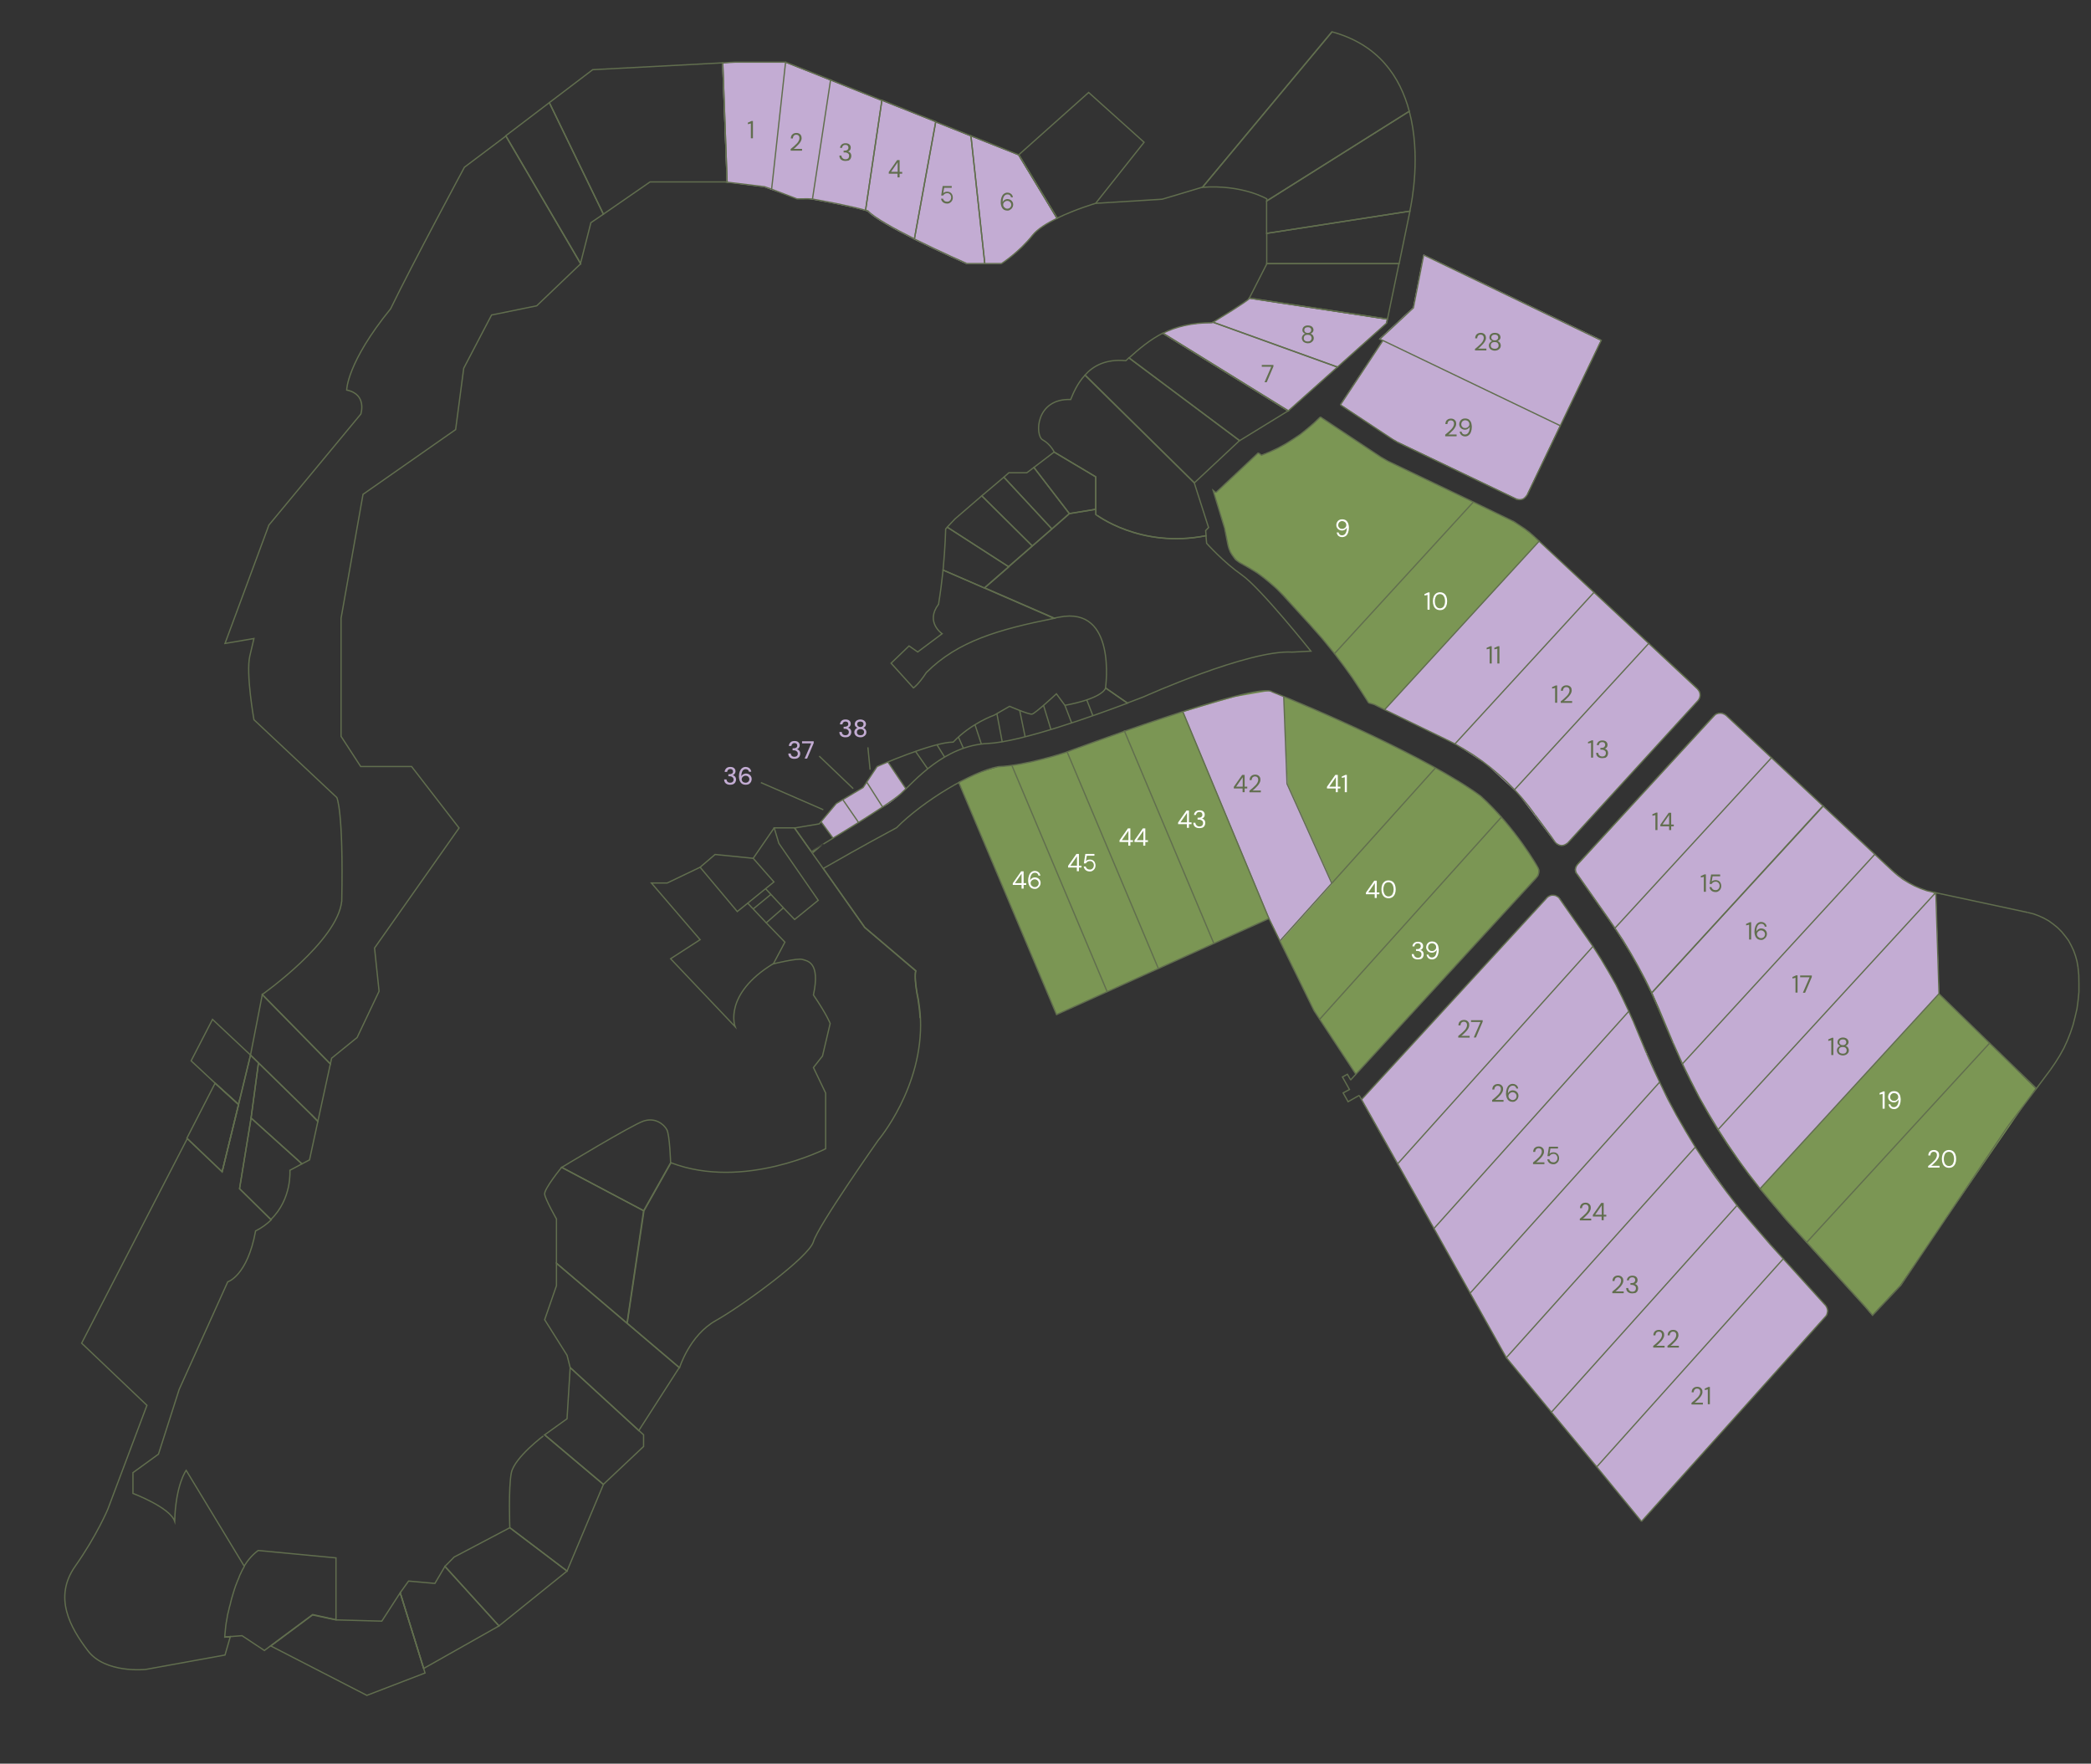 <?xml version="1.0" encoding="utf-8"?>
<!-- Generator: Adobe Illustrator 27.8.0, SVG Export Plug-In . SVG Version: 6.00 Build 0)  -->
<svg version="1.1" id="Layer_1" xmlns="http://www.w3.org/2000/svg" xmlns:xlink="http://www.w3.org/1999/xlink" x="0px" y="0px"
	 viewBox="0 0 1524.1 1285.5" style="enable-background:new 0 0 1524.1 1285.5;" xml:space="preserve">
<rect x="0" y="0" width="1524.1" height="1285.5" fill="#333333" stroke="none"/>
<style type="text/css">
	.st0{fill:#7B9654;}
	.st1{fill:#C3ACD3;}
	.st2{fill:none;stroke:#616E4E;stroke-width:0.935;stroke-miterlimit:9.348;}
	.st3{fill:none;}
	.st4{display:none;opacity:0.3;}
	.st5{display:inline;}
	.st6{clip-path:url(#SVGID_00000127041436638079837610000004234586132005757374_);}
	.st7{clip-path:url(#SVGID_00000067233586758872554910000002646882382609866907_);}
	.st8{display:none;fill:#7B9654;}
	.st9{enable-background:new    ;}
	.st10{fill:#616E4E;}
	.st11{fill:#FFFFFF;}
</style>
<path class="st0" d="M698.7,570l71.3,169.5l154.8-70l33,67.2l30.4,46.3l133.3-145.4v-4.5c0,0-16.7-29.7-42.3-52.9
	c-37.8-27.8-122.5-64.4-151.9-75.9c-10.6-8.2-150.8,44.2-150.8,44.2s-28.9,9.6-48.8,10.3l-14.8,4.7L698.7,570z"/>
<polygon class="st1" points="862.6,518.9 925.4,669.7 933.4,686.1 971.2,644 938.6,571.5 935.7,507.6 925.4,503.6 899.4,508.1 "/>
<line class="st2" x1="1094.3" y1="595.6" x2="961.9" y2="742.9"/>
<line class="st2" x1="1046.3" y1="559.7" x2="932.8" y2="686"/>
<g>
	<path class="st1" d="M639.3,558.7L629.1,574l-19.6,11.7l-11.1,13.2l0,0l8.7,12c-0.2-0.1,39.2-23,49.4-32.4c1.1-1,2.4-2.2,3.7-3.6
		l-13.1-19.5C642.4,557.3,639.3,558.7,639.3,558.7z"/>
</g>
<g>
	<path class="st3" d="M710.6,528.1l-9,6.5l-6.8,6.2l-11.7,1.4l-15.9,5.2l0.7,0.7l8.7,12c-0.2-0.1,16.9-15.5,43.6-18.3
		c1.1-1,13.8,3.5,101.7-29.4l-15.9-11l-3.7,4.3l-10.2,4.3l-15.9,4l-6.2-8.4l-17.8,14.8l-16.3-5.7
		C726.6,520.1,710.6,528.1,710.6,528.1z"/>
</g>
<g>
	<path class="st1" d="M639.5,558.7l-7.8,11.3l11.6,18.2c-0.2-0.1,3.2-0.3,13.4-9.7c1.1-1,2.4-2.2,3.7-3.6l-13.1-19.5
		C642.6,557.3,639.5,558.7,639.5,558.7z"/>
</g>
<g class="st4">
	<g class="st5">
		<g>
			<g>
				<g>
					<defs>
						<rect id="SVGID_1_" x="-1650.8" y="-2841.2" width="4164.8" height="3080.7"/>
					</defs>
					<clipPath id="SVGID_00000168084670948771871610000002175680768379567776_">
						<use xlink:href="#SVGID_1_"  style="overflow:visible;"/>
					</clipPath>
					<g style="clip-path:url(#SVGID_00000168084670948771871610000002175680768379567776_);">
						<g>
							<g>
								<g>
									<g>
										<defs>
											
												<rect id="SVGID_00000121247320824834699500000001925954833646899899_" x="-1686" y="-2841.2" width="4200" height="3080.7"/>
										</defs>
										<clipPath id="SVGID_00000162352718988190244120000001965199011344503947_">
											<use xlink:href="#SVGID_00000121247320824834699500000001925954833646899899_"  style="overflow:visible;"/>
										</clipPath>
										<g transform="matrix(1 0 0 1 0 0)" style="clip-path:url(#SVGID_00000162352718988190244120000001965199011344503947_);">
										</g>
									</g>
								</g>
							</g>
						</g>
					</g>
				</g>
			</g>
		</g>
	</g>
</g>
<path id="SVGID" class="st1" d="M1010.8,232.9l-0.6,2.9l-35.9,32.1l0,0l-35.7,31.8l-91.4-56.6c9.4-4.7,20.7-7.7,35.9-7.7
	c0.2-0.1,0.5-0.3,0.7-0.4l0,0c23.4-14.2,26-16.8,26-16.8l0.3-0.7L1010.8,232.9L1010.8,232.9z M707.3,99.3l-25.6-10.2l-0.1-0.2
	l-39.3-15.6v0.1l-37.4-14.9l-0.1,0.1v-0.1l-32.7-13h-36.7l-9.1,0.6l3.3,86.9l27.3,3.4l5,1.8l19.2,6.7h7.6c0,0,1.1,0.2,3,0.5v-0.1
	l0.1,0.1c7.2,1.3,26.4,4.7,38.7,8.1v-0.1c0.6,0.3,1.1,0.5,1.7,0.6c4.5,4.9,19.1,13,33.9,20.4l0,0v0.1c18.9,9.4,38.2,17.9,38.2,17.9
	h25.2c0,0,12.6-8,22.7-20.7c3.6-4.5,10.5-8.8,17.9-12.3l-28-46.3L707.3,99.3L707.3,99.3z"/>
<polygon class="st1" points="1113,360.4 1166.9,247.7 1164.5,246.5 1037.6,185.6 1030,224.1 1005.6,246.8 1007.9,247.9 976.9,294.7 
	976.9,294.7 1014.8,319.9 1018,321.7 1104.7,363.2 1105.8,363.8 1108.9,364.1 1110.7,363.3 1112.9,361.4 "/>
<path class="st8" d="M1494.1-995.9l-10.4,13.8l-20.4,27.1L1385-838.7l-20.5,21.9l-4.6-5.3l-0.3-0.4l-43.2-47.5l-14.9-16.5
	l-11.1-13.1l-7.9-9.5l-8.1-10.4l-7.9-10.7L1259-941l-7.2-11.1l-7-11.7l-6.6-11.9l-6.4-12.1l-6-12.3l-6.9-15.6l-9.7-23.1l-5.8-13
	l-4.8-9.7l-5-9.6l-5.3-9.4l-5.6-9.3l-6-9.1l-3.1-4.6l-24.3-34.6c0,0-3.7-3,0.6-7.8l98.9-107.7l1-0.9l1.3-0.7l1.3-0.4l1.5-0.1
	l1.3,0.3l1.2,0.6l1.3,0.7l121.5,113.6l3.6,3.1l3.7,2.9l4.1,2.5l4.2,2.2l4.4,1.9l4.5,1.5l4.6,1.1l69.1,14.8l4,1l3.8,1.4l3.7,1.7
	l3.6,2.1l3.4,2.2l3.2,2.6l2.9,2.9l2.7,3.2l2.4,2.5l1.9,3.2l1.6,3.2l1.5,3.7l1.1,3.3l1.1,4.8l0.7,5.3l0.3,5.5l0.1,7.1l-0.3,8.2
	l-1.1,6.2l-1.4,6l-1.4,6l-2.5,6.8l-2.6,6.2l-2.3,4.8l-3.1,5.4l-2.6,4.1L1494.1-995.9L1494.1-995.9z"/>
<path class="st0" d="M1411.1,650.5l-7.4-1.4l-4.5-1.5l-4.4-1.9l-4.2-2.2l-4.1-2.5l-3.7-2.9l-3.6-3.1l-121.5-113.6l-1.3-0.7l-1.2-0.6
	l-1.3-0.3l-1.5,0.1l-1.3,0.4l-1.3,0.7l-1,0.9l-98.9,107.7c-4.3,4.8-0.6,7.8-0.6,7.8l24.3,34.6l3.1,4.6l6,9.1l5.6,9.3l5.3,9.4l5,9.6
	l4.8,9.7l5.8,13l9.7,23.1l6.9,15.6l6,12.3l6.4,12.1l6.6,11.9l7,11.7l7.2,11.1l7.5,10.8l7.9,10.7l8.1,10.4l7.9,9.5l11.1,13.1
	l14.9,16.5l43.2,47.5l0.3,0.4l4.6,5.3l20.5-21.9l98.7-143.4l-70.3-69.1L1411.1,650.5z"/>
<polygon class="st1" points="1166.9,247.7 1164.5,246.5 1037.6,185.6 1030,224.1 1005.6,246.8 1007.9,247.9 1137.3,310.3 "/>
<polygon class="st0" points="895.1,397.5 892.6,385 884.2,357.4 886.2,359 917.1,330.1 919.5,331.8 925.5,329.4 931.3,326.7 
	937,323.6 942.4,320.2 947.8,316.6 952.9,312.5 957.7,308.4 962.4,303.9 962.4,303.9 1006.4,333.1 1011.4,336 1073.9,365.9 
	1099.3,378.2 1109.3,384.1 1118.6,391.4 1237.2,502 1238.1,503.2 1238.8,504.3 1239.1,505.6 1239.2,507 1238.9,508.4 1238.4,509.6 
	1237.6,510.7 1142.9,614.2 1141.9,615.1 1140.7,615.8 1139.4,616.2 1138,616.3 1136.6,616 1135.2,615.4 1134.2,614.7 1133.3,613.7 
	1130.6,609.7 1118.7,593.7 1114.1,587.5 1109.1,581.4 1103.9,575.6 1098.4,570 1092.6,564.7 1086.6,559.6 1080.5,554.9 
	1073.9,550.3 1067.3,546.2 1060.5,542.2 1054.1,539 1009.3,517.3 1001.7,513.5 997.6,512.3 991.7,503.1 985.7,494 979.3,485.1 
	972.7,476.4 963.9,465.6 954.6,455.1 934.8,433 918.9,419.3 907.3,412.1 900.3,408.1 896.5,402.3 "/>
<path class="st1" d="M1219.4,759.9l9.5,21.3c0.1,0.1,0.1,0.2,0.2,0.3l19.4,36.1c0.1,0.2,0.2,0.3,0.3,0.5l21.1,30.9
	c0.1,0.1,0.1,0.2,0.2,0.2l9.2,12c2,2.6,3.6,5.2,3.6,5.2l36.6-39.7l92.5-100.8c0.9-1,1.4-2.4,1.4-3.8l-2.1-67.2
	c-0.1-2.4-1.8-4.5-4.2-5c-6.1-1.3-18.5-5.8-33.3-20.7c-17.4-16.3-96.9-90.4-115.9-108.1c-2.2-2.1-5.8-2-7.8,0.3l-48.8,52.7
	l-51.4,56.5c-1.7,1.8-1.8,4.6-0.4,6.6l27.4,39.3l15,23.7c0.1,0.1,0.1,0.2,0.2,0.4l12,22.7c0.1,0.1,0.1,0.3,0.2,0.4L1219.4,759.9z"/>
<path class="st1" d="M1286.4,902.8l3.1,3.4l10.3,11.3l30.8,33.8l0.7,1.1l0.5,1.1l0.3,1.2v1.3l-0.3,1.3l-0.5,1.2l-0.7,1.1
	L1196.5,1109l-32.8-39.8l-32.9-39.8l-32.9-39.8l-26.4-47l-26.4-47.1l-26.4-47l-26.4-46.9l0,0l135-147l0,0c2.5-2,5.8-2.3,8.7-0.7
	l0.9,1.3l20,28.6l4.1,6.1l5.8,9.2l5.6,9.3l5.2,9.4l4.9,9.7l4.6,9.8l3.4,7.6l9.6,23.1l4.6,10.5l4.9,10.4l6,12.2l6.4,11.9l6.7,11.8
	l7,11.6l7.1,10.9l7.5,10.8l7.8,10.6l8,10.4l9,10.8"/>
<polygon class="st1" points="1209.7,788.7 1071.6,942.4 1045.2,895.4 1187.2,737.1 "/>
<polygon class="st1" points="1299.8,917.5 1163.7,1069.2 1130.8,1029.4 1097.9,989.6 1071.6,942.6 1209.7,788.7 1222,813 
	1235.7,836.4 1266.1,879.1 "/>
<polyline class="st0" points="1073.9,365.9 1099.3,378.2 1109.3,384.1 1121.9,394.4 1009.3,517.3 1001.7,513.5 997.6,512.3 
	991.7,503.1 985.7,494 979.3,485.1 972.7,476.4 "/>
<polyline class="st2" points="798.6,148.2 847.1,145.2 876.5,136.4 970.9,23.1 "/>
<path class="st1" d="M1121.9,394.4l-112.6,122.9l51.2,24.9l23,15l23,21.3l26.4,34.9c2.7,3.6,6.9,4.1,9.9,0.8l94.7-103.4
	c2.2-2.3,2-6-0.3-8.2L1121.9,394.4z"/>
<polygon class="st2" points="748.4,344.6 735.3,344.6 731.7,347.8 766.7,385.5 779.4,374.3 753.6,340.7 "/>
<polygon class="st2" points="768.3,329.5 753.6,340.7 779.4,374.3 779.4,374.3 798.6,371.2 798.6,347.5 "/>
<path class="st2" d="M780.4,291.2c-25.6-1-26.2,26.2-20.4,29.4s8.4,8.9,8.4,8.9l30.3,18.1V375c0,0,32.4,25.1,80.4,15.5l-0.3-3.8
	l2.1-2.2L870.5,352l-79.7-78.5C785.3,279.4,782.3,286.5,780.4,291.2z"/>
<polygon class="st2" points="715.6,361.4 752.4,397.9 766.7,385.5 731.7,347.8 "/>
<path class="st2" d="M689.3,385.5c0,0-0.3,13-1.9,30l30.2,13.1l17.7-15.4l-44.8-28.9L689.3,385.5z"/>
<path class="st2" d="M820.6,262.9c-14.4-1.4-23.7,3.7-29.7,10.4l79.7,78.6l32.9-30.8l-80.6-60.3
	C822.1,261.5,821.3,262.3,820.6,262.9L820.6,262.9z"/>
<polygon class="st2" points="696.1,378.2 690.4,384.2 735.1,413 752.4,397.9 715.6,361.4 "/>
<path class="st2" d="M1010.7,235.5l0.6-2.9l-100.8-15.3l-0.3,0.7c0,0-2.6,2.6-26.1,16.9l90.7,32.7L1010.7,235.5L1010.7,235.5z"/>
<path class="st2" d="M884.2,234.8c-0.2,0.1-0.5,0.3-0.7,0.4c-15.2,0-26.5,3-35.9,7.7l91.4,56.6l35.9-32L884.2,234.8L884.2,234.8z"/>
<polygon class="st2" points="1019.7,192.1 923.3,192.1 923.3,192.4 910.6,217.3 1011.3,232.6 "/>
<path class="st2" d="M1027.4,155.3c0,0,0.1-0.5,0.3-1.4l-104.4,16.2v22.1h96.5L1027.4,155.3z"/>
<path class="st2" d="M1027.2,81.1l-104,65.4v23.6l104.4-16.2C1029.2,146.6,1035.7,113,1027.2,81.1L1027.2,81.1z"/>
<path class="st2" d="M822.9,260.9l80.6,60.3l35.5-21.8l-91.4-56.6C838.2,247.6,830.7,253.9,822.9,260.9L822.9,260.9z"/>
<path class="st2" d="M163.8,1193.3L163.8,1193.3c0,0,0.2-3.4,0.8-8.6l0,0c0.1-0.6,0.2-1.2,0.3-1.9v-0.1c0-0.3,0.1-0.7,0.2-0.9v-0.2
	c0.1-0.6,0.2-1.1,0.3-1.7c0-0.2,0.1-0.3,0.1-0.5c0.1-0.5,0.2-0.9,0.2-1.4c0-0.3,0.1-0.5,0.1-0.7c0.1-0.3,0.1-0.6,0.2-0.8
	c0-0.3,0.1-0.5,0.2-0.7c0.1-0.4,0.2-0.8,0.3-1.3c0.1-0.3,0.1-0.6,0.2-0.8c0.1-0.3,0.1-0.6,0.2-0.8c0.1-0.5,0.2-0.9,0.3-1.4
	c0.1-0.3,0.1-0.6,0.2-0.7c0.1-0.4,0.2-0.7,0.3-1s0.1-0.6,0.2-0.8c0.1-0.5,0.2-0.9,0.3-1.4c0.1-0.3,0.1-0.5,0.2-0.7
	c0.1-0.6,0.3-1,0.4-1.6c0.1-0.2,0.1-0.4,0.2-0.7c0.1-0.5,0.2-0.8,0.4-1.3c0.1-0.2,0.1-0.5,0.2-0.7c0.2-0.6,0.3-1.1,0.5-1.7
	c0.1-0.2,0.1-0.5,0.2-0.7c0.2-0.6,0.4-1,0.5-1.6c0.1-0.2,0.1-0.4,0.2-0.6c0.2-0.5,0.4-1,0.5-1.5c0.1-0.2,0.1-0.4,0.2-0.6
	c0.2-0.6,0.4-1.1,0.7-1.7c0.1-0.2,0.1-0.4,0.2-0.6c0.2-0.5,0.4-1,0.6-1.5c0.1-0.1,0.1-0.3,0.2-0.4c0.3-0.6,0.5-1.1,0.7-1.7
	c0.1-0.2,0.2-0.4,0.2-0.6c0.3-0.6,0.5-1.1,0.7-1.7c0.1-0.1,0.1-0.3,0.2-0.4c0.3-0.5,0.5-0.9,0.7-1.5c0.1-0.1,0.2-0.3,0.2-0.4
	c0.3-0.6,0.6-1.1,0.8-1.6c0.1-0.2,0.2-0.3,0.3-0.5c0.3-0.6,0.7-1.1,0.9-1.6l0,0l-42.4-70c0,0-7.6,10.1-8.4,37.1
	c-3.4-10.1-30.4-20.3-30.4-20.3v-15.1l18.6-13.5l15.1-47.2l35.4-78.4c0,0,14.3-4.2,20.3-37.1c4.6-2.3,8.3-5.1,11.4-8.1l-23.1-22.7
	l8.4-51.5l0,0l5.4-40.2l-5.8-5.7l-8.8,36.2l0,0l-11.9,48.9l0,0l-25.4-24.2L59.5,979l47.6,45.3L78.6,1100c0,0-7.9,19-23.8,41.6
	c-16,22.7-3.6,44.6,9.2,61.5c12.7,16.9,42.2,13.7,42.2,13.7l57.8-10.5l3.9-13.5L163.8,1193.3L163.8,1193.3L163.8,1193.3z"/>
<polygon class="st2" points="188.4,774.7 183,814.9 220.1,848.3 220.1,848.3 220.1,848.3 220.1,848.3 225.6,845.4 231.7,817.3 
	227,812.5 "/>
<polygon class="st2" points="331,1134.9 324.3,1141.7 363.7,1185.1 413.3,1145.1 371.6,1113.5 "/>
<polygon class="st2" points="173.9,805 182.6,769 182.6,769 182.6,769 154.9,743 139.3,773.2 156.8,789.5 156.8,789.5 "/>
<polygon class="st2" points="473.8,132.6 528.5,132.6 530,132.8 526.8,45.8 432,50.8 400.4,74.8 439.8,156.1 "/>
<polygon class="st2" points="291.7,1160.9 278.3,1181.6 244.9,1180.7 227.8,1177.1 197.4,1199.7 267.4,1235.7 309.8,1219.4 
	308.8,1216.1 308.8,1216.1 "/>
<path class="st2" d="M488.8,847.5c0,0-0.6-20.3-2.8-24.2c-2.2-3.9-8.4-9-16.9-6.2s-59.7,33.8-59.7,33.8l59.7,31.6L488.8,847.5z"/>
<path class="st2" d="M469.1,882.4l-59.7-31.6c0,0-13,15.8-12.4,19.7s8.6,18,8.6,18v32.2l51.4,43.7L469.1,882.4L469.1,882.4z"/>
<path class="st2" d="M684.1,440.4c-9.9,13.1,2.6,21.5,2.6,21.5l-17.8,13.3l-6.3-4.4l-13.1,12.6l16.3,18c0,0,3.6-2.3,9.4-11.2
	c22.9-22.9,52.6-31.4,93.1-39.5l-80.9-35.2C686.6,423.2,685.5,431.8,684.1,440.4L684.1,440.4z"/>
<path class="st2" d="M1027.2,81.1c-6.6-24.9-22.2-48.6-56.3-57.9l-94.4,113.3c28.9-2.1,46.8,8.4,46.8,8.4v1.6L1027.2,81.1
	L1027.2,81.1z"/>
<path class="st2" d="M667.5,707.7l-37.2-31.6l-30.2-42.9l-1.9-2.7l-7.1-10l0,0L579,603.4h-14.7l3.4,11.3l28.7,41.5l-17.2,14
	l-8.2-8.5l-12.5,10.9l13.6,14.1l-8.4,15.8c0,0,17.6-4.3,21.1-3.2s13.3,1.7,8.1,25.9c10,14.7,12.2,20.8,12.2,20.8l-5.6,23.7l-6.6,8.4
	l8.9,18.6v40.6c0,0-59.7,30.5-112.7,10.2l-19.7,35l-12.2,82l38.1,32.4c0,0,7.3-23.7,26.5-34.4c19.2-10.8,67.9-46.2,71.1-57.5
	s47.2-73.9,47.2-73.9s33-38.7,30.8-88.8c-0.2-4.3-0.7-8.7-1.4-13.2C665.9,712.2,667.5,707.7,667.5,707.7L667.5,707.7z"/>
<path class="st2" d="M656.6,578.5c10.2-9.4,31.7-35.1,63.5-36.6c24.2-1.1,77.8-20.4,101.7-29.4l-15.9-11
	c-3.7,8.3-29.7,12.6-29.7,12.6l-6.2-8.4c0,0-15.5,14.4-17.8,14.8s-16.3-5.7-16.3-5.7l-11.3,6.5c0,0-16.6,5.7-29.8,19.6
	c-15.1,0-55.5,17.8-55.5,17.8L629.1,574l-19.6,11.7l-12.4,14.8l-17.9,3l12.1,17.1C591.1,620.5,646.4,587.9,656.6,578.5L656.6,578.5z
	"/>
<path class="st2" d="M372.7,1073.5c-2.2,11.3-1.1,40-1.1,40l41.7,31.6l26.5-63.1l-42.8-36.1C397,1045.8,375,1062.2,372.7,1073.5
	L372.7,1073.5z"/>
<polygon class="st2" points="397,1045.8 439.8,1081.9 469.1,1054.3 469.1,1045.8 415.6,996.8 413.3,1034.1 "/>
<path class="st2" d="M1120.6,631.7L1120.6,631.7c0,0-15.8-28.3-41.4-51.5c-37.8-27.8-122.5-64.4-151.9-75.9
	c-10.6-8.2-150.8,44.2-150.8,44.2s-28.9,9.6-48.8,10.3c-19.3,3.5-55,25.1-74.2,44.5c-26.6,14.3-44.5,24.6-53.4,29.7l30.2,42.9
	l37.2,31.6c0,0-1.7,4.5,1.7,21.4c0.7,4.5,1.2,8.9,1.4,13.2"/>
<polygon class="st2" points="163.8,1193.2 167.7,1193.2 167.7,1193.2 "/>
<path class="st2" d="M163.9,1193.2l3.8-0.3l0,0l8.7-0.7l16.3,10.8l4.8-3.6l30.4-22.6l17,3.8v-45.1c0,0-9-0.9-56.7-5.4
	c-4,2.9-7.5,6.9-10.3,11.5"/>
<polygon class="st2" points="317,1154.1 297.8,1152.4 291.7,1160.9 308.8,1216.1 363.7,1185.1 324.3,1141.7 "/>
<polygon class="st2" points="308.8,1216.1 308.8,1216.1 291.7,1160.9 "/>
<polygon class="st2" points="405.6,920.8 405.6,937.1 397,961.9 413.3,987.8 415.6,996.8 465.6,1042.7 495.1,996.8 456.9,964.4 "/>
<polygon class="st2" points="557.3,136.1 562.4,137.9 563.2,130.9 572.6,45.3 535.8,45.3 526.8,45.8 530,132.8 "/>
<path class="st2" d="M630.9,153.3l11.9-80.1l-37.4-14.9l-13.2,86.8C599.4,146.4,618.6,149.8,630.9,153.3z"/>
<polygon class="st2" points="227,812.5 231.7,817.3 231.7,817.3 "/>
<polygon class="st2" points="231.7,817.3 231.7,817.3 231.7,817.3 240.8,775.5 217.8,752 191.2,724.9 182.6,769 227,812.5 "/>
<path class="st2" d="M240.8,775.5l0.9-4.2l18.6-15.1l16-33.7L273,691l61.6-87.5L300,558.7h-37.1l-14.3-22v-86.1l16-90.3l67.5-47.2
	l5.9-44.7l20.3-38.8l32.9-6.7l32.1-30.7l-54.5-93.1l-30.3,22.8c0,0-38,70.6-53.8,103.2c-32,39.3-32,59.2-32,59.2
	c15.1,3,10.3,17.5,10.3,17.5l-67,80.9L164,469l21.1-3.6l-3,12.7c-3,12.7,3,46.5,3,46.5l60.4,56.7c0,0,4.9,9.1,3.6,75.4
	c-3,29.5-58,68.2-58,68.2l26.6,27.1L240.8,775.5z"/>
<polygon class="st2" points="430.7,162.3 439.8,156.1 400.4,74.8 368.6,99 423.1,192.1 "/>
<path class="st2" d="M174.6,866.4l22.8,22.5c15.6-15.1,13.9-35.9,13.9-35.9l8.8-4.7L183,814.9L174.6,866.4z"/>
<polygon class="st2" points="173.9,805 173.9,805 173.9,805.2 173.9,805.2 173.9,805.2 161.9,854.1 161.9,854.1 "/>
<polygon class="st2" points="173.9,805.1 156.8,789.5 156.8,789.5 136.2,829.6 161.9,854.1 "/>
<polygon class="st2" points="173.9,805.1 173.9,805 156.8,789.5 156.8,789.5 156.8,789.5 "/>
<path class="st2" d="M879,390.4l0.5,5.6c0,0,12.1,13.6,25.7,23.1c13.6,9.5,50.3,55.5,50.3,55.5l-13.6,0.7
	c-31.7-1.9-108.1,32.5-108.1,32.5s-4.6,1.8-12.1,4.6l-15.9-11c0,0,8.6-59.9-33.7-51.6c-1.3,0.3-2.5,0.5-3.7,0.7l-50.8-22.1
	l17.7-15.4l17.3-15.1l14.2-12.4l12.7-11.1l0,0l19.3-3.2v3.7C798.6,374.9,831.1,400,879,390.4"/>
<path class="st2" d="M742.6,112.9L707.7,99l10.1,93.1H730c0,0,12.6-8,22.7-20.7c3.6-4.5,10.5-8.8,17.9-12.3L742.6,112.9L742.6,112.9
	z"/>
<path class="st2" d="M833.9,103.7l-40.4-36.3l-50.9,45.4l28,46.2c13.3-6.5,28-10.8,28-10.8L833.9,103.7L833.9,103.7z"/>
<path class="st2" d="M666.5,174.2c18.9,9.4,38.2,17.9,38.2,17.9h13.1L707.7,99L682,88.8l-7.8,42.7L666.5,174.2L666.5,174.2z"/>
<path class="st2" d="M632.6,153.7c4.5,4.9,19.1,13,33.9,20.4l7.8-42.7l7.8-42.7l0,0L642.8,73l-11.9,80.1L642.8,73l-11.9,80.1
	C631.5,153.4,632,153.6,632.6,153.7L632.6,153.7z"/>
<g class="st9">
	<path class="st10" d="M547.3,100.9V90l-2.2,0.5v-1.1l2.7-1.2h1v12.6H547.3z"/>
</g>
<g class="st9">
	<path class="st10" d="M576.3,109.7v-1.1c0.9-0.7,1.7-1.4,2.4-2c0.8-0.7,1.5-1.4,2.1-2s1.1-1.3,1.4-2c0.3-0.6,0.5-1.3,0.5-1.9
		c0-0.4-0.1-0.9-0.2-1.2c-0.2-0.4-0.4-0.7-0.7-0.9c-0.3-0.2-0.8-0.4-1.4-0.4c-0.6,0-1,0.1-1.4,0.4c-0.4,0.2-0.7,0.6-0.8,1
		s-0.3,0.8-0.3,1.3h-1.5c0-0.8,0.2-1.5,0.5-2.1c0.3-0.6,0.8-1,1.4-1.4c0.6-0.3,1.3-0.5,2.1-0.5c0.8,0,1.4,0.1,2,0.4
		c0.6,0.3,1,0.7,1.4,1.3c0.3,0.6,0.5,1.2,0.5,2.1c0,0.6-0.1,1.2-0.4,1.8c-0.2,0.6-0.6,1.2-1,1.7c-0.4,0.6-0.9,1.1-1.4,1.6
		s-1,1-1.5,1.5s-1,0.9-1.5,1.2h6.1v1.3H576.3z"/>
</g>
<g class="st9">
	<path class="st10" d="M616.2,117.3c-0.8,0-1.5-0.1-2.2-0.4c-0.7-0.3-1.2-0.7-1.6-1.3c-0.4-0.6-0.6-1.3-0.6-2.2h1.5
		c0,0.5,0.1,0.9,0.4,1.3s0.5,0.7,1,1c0.4,0.2,0.9,0.4,1.5,0.4s1.1-0.1,1.5-0.3c0.4-0.2,0.7-0.5,0.9-0.9s0.3-0.8,0.3-1.3
		c0-0.6-0.1-1.1-0.4-1.4c-0.3-0.4-0.7-0.6-1.1-0.8s-1-0.3-1.6-0.3h-0.9v-1.3h0.9c0.8,0,1.5-0.2,1.9-0.6c0.5-0.4,0.7-0.9,0.7-1.6
		c0-0.6-0.2-1-0.5-1.4c-0.4-0.4-0.9-0.6-1.7-0.6c-0.7,0-1.3,0.2-1.7,0.6c-0.4,0.4-0.7,0.9-0.7,1.6h-1.5c0-0.7,0.2-1.3,0.6-1.8
		c0.3-0.5,0.8-0.9,1.4-1.2c0.6-0.3,1.3-0.4,2-0.4c0.8,0,1.5,0.1,2.1,0.4c0.6,0.3,1,0.7,1.3,1.2c0.3,0.5,0.4,1,0.4,1.6
		c0,0.4-0.1,0.8-0.2,1.2c-0.2,0.4-0.4,0.7-0.7,1c-0.3,0.3-0.7,0.5-1.2,0.6c0.5,0.1,0.9,0.3,1.3,0.6c0.4,0.3,0.7,0.6,0.9,1.1
		c0.2,0.4,0.3,1,0.3,1.6c0,0.7-0.2,1.3-0.5,1.9s-0.8,1-1.4,1.4C617.9,117.1,617.1,117.3,616.2,117.3z"/>
</g>
<g class="st9">
	<path class="st10" d="M654.2,129.3v-2.7h-6.4v-1.2l6.1-8.7h1.8v8.6h1.9v1.3h-1.9v2.7H654.2z M649.5,125.2h4.8v-6.9L649.5,125.2z"/>
</g>
<g class="st9">
	<path class="st10" d="M690.3,148.4c-0.9,0-1.6-0.2-2.2-0.5c-0.6-0.3-1.1-0.7-1.5-1.3s-0.6-1.1-0.7-1.8h1.5c0.1,0.7,0.5,1.2,1,1.6
		c0.5,0.4,1.2,0.6,2,0.6c0.6,0,1.1-0.1,1.5-0.4c0.4-0.3,0.8-0.7,1-1.1c0.2-0.5,0.4-1,0.4-1.6c0-0.6-0.1-1.2-0.4-1.6
		c-0.2-0.5-0.6-0.8-1-1.1c-0.4-0.3-0.9-0.4-1.5-0.4c-0.7,0-1.3,0.2-1.8,0.5s-0.8,0.7-1.1,1.2h-1.5l1.1-6.9h6.6v1.3h-5.5l-0.7,3.9
		c0.3-0.3,0.7-0.6,1.2-0.8c0.5-0.2,1.1-0.3,1.7-0.3c0.6,0,1.2,0.1,1.7,0.3c0.5,0.2,0.9,0.5,1.3,0.9c0.4,0.4,0.6,0.9,0.8,1.4
		c0.2,0.5,0.3,1.1,0.3,1.7c0,0.6-0.1,1.2-0.3,1.7s-0.5,1-0.9,1.4s-0.8,0.7-1.4,1C691.6,148.3,691,148.4,690.3,148.4z"/>
</g>
<g class="st9">
	<path class="st10" d="M734.3,153.5c-0.9,0-1.7-0.2-2.3-0.5s-1.1-0.8-1.5-1.4s-0.6-1.2-0.8-1.9c-0.2-0.7-0.3-1.4-0.3-2.2
		c0-1.4,0.2-2.6,0.6-3.7c0.4-1,0.9-1.9,1.7-2.5s1.6-0.9,2.6-0.9c0.8,0,1.5,0.2,2,0.5c0.6,0.3,1,0.7,1.4,1.2c0.3,0.5,0.5,1.1,0.6,1.7
		h-1.4c-0.1-0.7-0.4-1.2-0.9-1.6s-1-0.5-1.8-0.5c-0.6,0-1.2,0.2-1.7,0.6s-0.9,1-1.2,1.8s-0.5,1.8-0.5,3c0,0,0,0,0,0.1c0,0,0,0,0,0.1
		c0.2-0.4,0.5-0.7,0.8-1.1c0.3-0.3,0.8-0.6,1.2-0.8c0.5-0.2,1-0.3,1.6-0.3c0.7,0,1.4,0.2,2,0.5s1.1,0.8,1.5,1.4
		c0.4,0.6,0.6,1.3,0.6,2.1c0,0.7-0.2,1.4-0.5,2c-0.3,0.6-0.8,1.2-1.5,1.6C735.9,153.3,735.1,153.5,734.3,153.5z M734.2,152.1
		c0.6,0,1-0.1,1.5-0.4c0.4-0.2,0.8-0.6,1-1c0.3-0.4,0.4-0.9,0.4-1.4c0-0.6-0.1-1.1-0.4-1.5c-0.3-0.4-0.6-0.7-1-1
		c-0.4-0.2-0.9-0.4-1.5-0.4c-0.6,0-1,0.1-1.5,0.4c-0.4,0.3-0.8,0.6-1.1,1c-0.3,0.4-0.4,0.9-0.4,1.4c0,0.5,0.1,1,0.4,1.4
		c0.3,0.4,0.6,0.8,1.1,1C733.1,152,733.6,152.1,734.2,152.1z"/>
</g>
<polygon class="st1" points="1161.1,689.8 1018.8,848.4 1045.2,895.4 1187.2,737.1 1173.2,709.2 "/>
<path class="st1" d="M1127.3,654.6l-135,147l26.4,47l142-158.3l-23.4-35C1135,651.9,1130.1,651.5,1127.3,654.6L1127.3,654.6z"/>
<polyline class="st2" points="895.1,397.5 895.8,400 896.8,402.3 898.1,404.5 899.6,406.5 901.3,408.4 903.3,409.9 905.6,411.2 "/>
<polyline class="st2" points="935.3,434 930.9,429.4 926.2,425.2 921.4,421.3 916.3,417.5 911.1,414.3 905.6,411.2 "/>
<polyline class="st2" points="997.6,512.3 991.7,503.1 985.7,494 979.3,485.1 972.7,476.4 963.9,465.6 954.6,455.1 "/>
<polyline class="st2" points="1118.7,593.7 1114.1,587.5 1109.1,581.4 1103.9,575.6 1098.4,570 1092.6,564.7 1086.6,559.6 
	1080.5,554.9 1073.9,550.3 1067.3,546.2 1060.5,542.2 1054.1,539 "/>
<polyline class="st2" points="1209.7,736.7 1203.9,723.7 1199.1,713.9 1194,704.3 1188.7,694.9 1183.1,685.6 1177.1,676.5 
	1174,671.9 "/>
<polyline class="st2" points="1219.4,759.9 1226.3,775.4 1232.3,787.7 1238.5,799.9 1245.3,811.7 1252.3,823.3 1259.5,834.5 
	1267,845.4 1274.8,856.1 1282.9,866.4 1290.9,876 "/>
<polyline class="st2" points="886.2,359 884.2,357.4 892.6,385 "/>
<path class="st2" d="M917.1,330.1L886.3,359"/>
<line class="st2" x1="895.1" y1="397.5" x2="892.6" y2="385"/>
<path class="st2" d="M954.6,455.1L935.3,434"/>
<line class="st2" x1="1001.7" y1="513.5" x2="997.6" y2="512.3"/>
<polyline class="st2" points="1054.1,539 1009.3,517.3 1001.7,513.5 "/>
<path class="st2" d="M1174,671.9l-24.3-34.6c0,0-3.5-3.4,0.6-7.8 M1142.9,614.2l-1,0.8l-1.2,0.7l-1.3,0.5l-1.4,0.1l-1.4-0.3
	l-1.2-0.6l-1.1-0.7l-0.9-1l-2.7-3.9l-11.9-16"/>
<line class="st2" x1="1302" y1="889.1" x2="1290.9" y2="876"/>
<polyline class="st2" points="1360.1,953 1316.9,905.5 1302,889.1 "/>
<polyline class="st2" points="1484.3,793.4 1450.2,760.3 1413.3,724.4 "/>
<polyline class="st2" points="1190.6,744.7 1187.2,737.1 1182.6,727.3 1177.8,717.6 1172.5,708.3 1166.9,698.9 1161.1,689.8 
	1156.9,683.8 "/>
<polyline class="st2" points="1200.2,767.8 1204.8,778.3 1209.7,788.7 1215.5,800.8 1221.9,812.7 1228.7,824.5 1235.7,836.1 
	1242.8,847 1250.3,857.7 1258.1,868.2 1266.1,878.6 1275.1,889.4 "/>
<polyline class="st2" points="1120.1,639.5 1120.9,638.3 1121.4,636.9 1121.7,635.6 1121.7,634.2 1121.2,632.9 1120.6,631.7 "/>
<path class="st2" d="M992.4,801.4l135-146.9 M1120.1,639.5L984.4,787.2"/>
<polyline class="st2" points="1136.9,655.2 1136.1,654.1 1134.9,653.3 1133.7,652.7 1132.3,652.5 1130.9,652.5 1129.6,652.9 
	1128.3,653.6 1127.4,654.5 "/>
<path class="st2" d="M1190.6,744.7l9.6,23.1 M1136.9,655.2l20,28.6"/>
<polyline class="st2" points="1330.6,959.6 1331.4,958.6 1331.8,957.4 1332.1,956.1 1332.1,954.8 1331.8,953.6 1331.3,952.4 
	1330.5,951.3 "/>
<polyline class="st2" points="1275.1,889.4 1290.6,907.4 1299.8,917.5 1330.5,951.3 "/>
<path class="st2" d="M1161.1,689.8l-142.4,158.5 M1187.2,737.1l-142,158.3 M1209.7,788.7l-138.1,153.8 M1235.7,836.1l-137.8,153.5
	 M1266.1,878.6l-135.3,150.7 M1299.8,917.5l-136,151.7 M1330.6,959.6l-134.1,149.3"/>
<polyline class="st2" points="1142.9,614.2 1237.6,510.7 1238.4,509.6 1238.9,508.4 1239.2,507 1239.1,505.6 1238.8,504.3 
	1238.1,503.2 1237.2,502 "/>
<path class="st2" d="M1252.3,823.3l158.6-172.7 M1226.3,775.4l140.2-152.7 M1203.9,723.7l125-136.1 M1177.1,676.5l114-124.1
	 M1201.8,468.9l-97.9,106.7 M1161.9,431.7l-101.4,110.5 M1121.9,394.4l-112.6,122.8 M1073.9,365.9L972.7,476.4"/>
<path class="st2" d="M1316.9,905.5l133.3-145.2 M1282.9,866.4l130.3-142"/>
<polyline class="st2" points="1196.5,1109 1163.8,1069.1 1130.8,1029.3 1097.9,989.5 1071.5,942.4 1045.2,895.4 1018.8,848.4 
	992.4,801.4 990.7,798.4 "/>
<path class="st2" d="M1413.3,724.4l-2.3-73.8"/>
<polyline class="st2" points="1514.6,704.8 1513.9,700.7 1512.8,696.7 1511.4,692.8 1509.7,689.2 1507.7,685.5 1505.3,682.3 
	1502.7,679.1 1499.8,676.2 1496.6,673.6 1493.3,671.2 1489.7,669.2 1486,667.5 1482.2,666.1 1478.1,665.1 "/>
<polyline class="st2" points="1137.3,310.3 1008,248.2 1005.7,247.2 1030.2,224.4 1037.7,185.9 "/>
<polyline class="st2" points="1379.7,635 1258.1,521.4 1256.9,520.6 1255.6,520.1 1254.3,519.8 1252.8,519.9 1251.5,520.2 
	1250.3,520.8 1249.4,521.7 1249.2,521.9 1150.3,629.5 "/>
<line class="st2" x1="1237.2" y1="502" x2="1118.6" y2="391.4"/>
<polyline class="st2" points="1379.7,635 1383.3,638.1 1387.2,641 1391.3,643.5 1395.5,645.7 1399.9,647.6 1404.4,649.2 
	1409.1,650.3 1478.1,665.1 "/>
<path class="st2" d="M1113.1,360.8l54-112.7l0,0l-129.3-62.2"/>
<polyline class="st2" points="984.5,787.2 982.1,783 978.5,785 983.6,794.1 979,796.6 982.6,803 990.7,798.4 "/>
<polyline class="st2" points="1006.4,333.1 962.4,303.9 962.4,303.9 "/>
<polyline class="st2" points="977,295.1 977,295.1 1015,320.2 "/>
<polyline class="st2" points="1011.4,336 1073.9,365.9 1099.3,378.2 "/>
<polyline class="st2" points="1018.1,322.1 1104.9,363.6 1106,364.1 "/>
<polyline class="st2" points="1104.9,363.6 1106.2,364.1 1107.6,364.2 1108.9,364.1 1110.2,363.7 1111.4,362.8 1112.3,361.8 
	1113.1,360.8 "/>
<path class="st2" d="M1015,320.2l3.1,1.8 M1006.4,333.1l5,2.9"/>
<polyline class="st2" points="1099.3,378.2 1103.5,380.2 1107.4,382.8 1111.3,385.4 1115,388.2 1118.6,391.4 "/>
<polyline class="st2" points="1494.6,779.6 1484.3,793.4 1463.8,820.5 "/>
<polyline class="st2" points="1494.6,779.6 1498.1,774.5 1501.3,769.4 1504.3,764 1506.8,758.6 1509.1,752.8 1511,747.1 
	1512.5,741.2 1513.9,735.2 1514.7,729.1 1515.3,723 1515.3,717 1515.2,710.8 1514.6,704.8 "/>
<polyline class="st2" points="1463.8,820.5 1385.5,936.8 1364.9,958.7 1360.4,953.4 1360.1,953 "/>
<polyline class="st2" points="917.1,330.1 919.5,331.8 925.5,329.4 931.3,326.7 937,323.6 942.4,320.2 947.8,316.6 952.9,312.5 
	957.7,308.4 962.4,303.9 "/>
<line class="st2" x1="977" y1="295.1" x2="1008" y2="248.2"/>
<g class="st9">
	<path class="st10" d="M921.7,278.6l4.9-11.3h-6.9V266h8.5v1.1l-4.9,11.5H921.7z"/>
</g>
<g class="st9">
	<path class="st10" d="M953.2,250.2c-0.8,0-1.5-0.2-2.2-0.5c-0.6-0.3-1.2-0.7-1.5-1.3s-0.6-1.2-0.6-1.9c0-0.5,0.1-1,0.3-1.4
		c0.2-0.4,0.5-0.8,0.9-1.2s0.8-0.6,1.3-0.7c-0.7-0.2-1.2-0.6-1.6-1.1s-0.5-1.1-0.5-1.6c0-0.6,0.2-1.2,0.5-1.7s0.8-0.9,1.4-1.2
		c0.6-0.3,1.3-0.4,2.1-0.4c0.8,0,1.6,0.2,2.2,0.4c0.6,0.3,1.1,0.7,1.4,1.2s0.5,1.1,0.5,1.7c0,0.6-0.2,1.1-0.6,1.6s-0.9,0.9-1.6,1.1
		c0.5,0.1,0.9,0.4,1.3,0.7c0.4,0.3,0.6,0.7,0.8,1.2c0.2,0.4,0.3,0.9,0.3,1.4c0,0.7-0.2,1.4-0.6,1.9s-0.9,1-1.5,1.3
		C954.8,250.1,954,250.2,953.2,250.2z M953.2,248.9c0.9,0,1.7-0.2,2.1-0.7s0.7-1,0.7-1.7c0-0.8-0.3-1.4-0.8-1.9
		c-0.5-0.4-1.2-0.6-2.1-0.6c-0.9,0-1.5,0.2-2,0.6c-0.5,0.4-0.8,1-0.8,1.9c0,0.7,0.2,1.3,0.7,1.7
		C951.5,248.7,952.3,248.9,953.2,248.9z M953.2,242.7c0.8,0,1.4-0.2,1.8-0.6c0.5-0.4,0.7-0.9,0.7-1.5c0-0.7-0.2-1.2-0.7-1.6
		c-0.4-0.4-1.1-0.5-1.8-0.5c-0.8,0-1.4,0.2-1.8,0.5s-0.7,0.9-0.7,1.6c0,0.6,0.2,1.1,0.7,1.5C951.8,242.5,952.4,242.7,953.2,242.7z"
		/>
</g>
<g class="st9">
	<path class="st11" d="M978.2,391.5c-0.8,0-1.5-0.2-2-0.5c-0.6-0.3-1-0.7-1.3-1.2c-0.3-0.5-0.5-1.1-0.6-1.7h1.4
		c0.1,0.7,0.4,1.2,0.9,1.6c0.5,0.4,1,0.5,1.7,0.5c0.6,0,1.2-0.2,1.7-0.6c0.5-0.4,0.9-1,1.2-1.8c0.3-0.8,0.5-1.8,0.5-3
		c0,0,0-0.1,0-0.1c0,0,0-0.1,0-0.1c-0.2,0.4-0.5,0.7-0.8,1s-0.8,0.6-1.2,0.8c-0.5,0.2-1,0.3-1.6,0.3c-0.7,0-1.4-0.2-2-0.5
		s-1.1-0.8-1.5-1.4c-0.4-0.6-0.6-1.3-0.6-2.1c0-0.7,0.2-1.4,0.5-2c0.3-0.6,0.8-1.2,1.5-1.6c0.6-0.4,1.4-0.6,2.3-0.6
		c0.9,0,1.7,0.2,2.3,0.5c0.6,0.3,1.1,0.8,1.5,1.4c0.4,0.6,0.7,1.2,0.8,1.9c0.2,0.7,0.3,1.5,0.3,2.2c0,1.4-0.2,2.6-0.6,3.7
		c-0.4,1.1-0.9,1.9-1.7,2.5C980.1,391.2,979.2,391.5,978.2,391.5z M978.3,385.5c0.6,0,1-0.1,1.5-0.4s0.8-0.6,1.1-1
		c0.3-0.4,0.4-0.9,0.4-1.4c0-0.6-0.1-1-0.4-1.5c-0.3-0.4-0.6-0.8-1.1-1s-0.9-0.4-1.5-0.4s-1,0.1-1.5,0.4c-0.4,0.2-0.8,0.6-1,1
		s-0.4,0.9-0.4,1.5c0,0.6,0.1,1.1,0.4,1.5s0.6,0.7,1,1C977.2,385.3,977.7,385.5,978.3,385.5z"/>
</g>
<g>
	<g>
		<g class="st9">
			<path class="st11" d="M1040.5,444.5v-10.9l-2.2,0.5v-1.1l2.7-1.2h1v12.6H1040.5z"/>
			<path class="st11" d="M1049.6,444.7c-1.1,0-2.1-0.3-2.8-0.8c-0.8-0.5-1.4-1.3-1.8-2.3c-0.4-1-0.6-2.1-0.6-3.4
				c0-1.3,0.2-2.4,0.6-3.4s1-1.7,1.8-2.3c0.8-0.5,1.7-0.8,2.8-0.8c1.1,0,2,0.3,2.8,0.8c0.8,0.5,1.4,1.3,1.8,2.3s0.6,2.1,0.6,3.4
				c0,1.3-0.2,2.4-0.6,3.4c-0.4,1-1,1.7-1.8,2.3C1051.6,444.5,1050.7,444.7,1049.6,444.7z M1049.6,443.4c0.7,0,1.3-0.2,1.9-0.6
				s1-1,1.3-1.8s0.5-1.7,0.5-2.8s-0.2-2-0.5-2.8c-0.3-0.8-0.8-1.4-1.3-1.8c-0.6-0.4-1.2-0.6-1.9-0.6c-0.7,0-1.4,0.2-2,0.6
				c-0.6,0.4-1,1-1.3,1.8c-0.3,0.8-0.5,1.7-0.5,2.8s0.2,2,0.5,2.8c0.3,0.8,0.8,1.4,1.3,1.8C1048.2,443.2,1048.8,443.4,1049.6,443.4z
				"/>
		</g>
	</g>
</g>
<g>
	<g class="st9">
		<path class="st10" d="M1085.8,483.7v-10.9l-2.2,0.5v-1.1l2.7-1.2h1v12.6H1085.8z"/>
		<path class="st10" d="M1091.4,483.7v-10.9l-2.2,0.5v-1.1l2.7-1.2h1v12.6H1091.4z"/>
	</g>
</g>
<g>
	<g>
		<g class="st9">
			<path class="st1" d="M532.2,572c-0.8,0-1.5-0.1-2.2-0.4s-1.2-0.7-1.6-1.3c-0.4-0.6-0.6-1.3-0.6-2.2h1.8c0,0.5,0.1,0.9,0.3,1.2
				s0.5,0.7,0.9,0.9c0.4,0.2,0.9,0.3,1.4,0.3s1-0.1,1.4-0.3c0.4-0.2,0.6-0.5,0.8-0.8s0.3-0.7,0.3-1.2c0-0.5-0.1-1-0.4-1.3
				c-0.3-0.3-0.6-0.6-1-0.8c-0.4-0.2-0.9-0.3-1.5-0.3h-0.9v-1.5h0.9c0.8,0,1.4-0.2,1.8-0.5c0.5-0.3,0.7-0.8,0.7-1.5
				c0-0.5-0.2-1-0.5-1.3s-0.9-0.5-1.5-0.5c-0.7,0-1.2,0.2-1.6,0.6c-0.4,0.4-0.6,0.9-0.7,1.5h-1.8c0-0.7,0.2-1.3,0.6-1.9
				c0.3-0.5,0.8-1,1.4-1.3c0.6-0.3,1.3-0.4,2.1-0.4c0.8,0,1.5,0.1,2.1,0.4s1,0.7,1.3,1.2c0.3,0.5,0.4,1,0.4,1.6
				c0,0.4-0.1,0.9-0.3,1.2c-0.2,0.4-0.4,0.7-0.7,1c-0.3,0.3-0.7,0.5-1.1,0.6c0.5,0.1,0.9,0.3,1.3,0.6c0.4,0.3,0.7,0.6,0.9,1.1
				c0.2,0.4,0.3,0.9,0.3,1.5c0,0.7-0.2,1.3-0.5,1.9c-0.3,0.6-0.8,1-1.4,1.4C534,571.8,533.2,572,532.2,572z"/>
			<path class="st1" d="M543.5,572c-0.9,0-1.7-0.2-2.3-0.5c-0.6-0.3-1.1-0.8-1.5-1.4c-0.4-0.6-0.7-1.2-0.8-1.9s-0.3-1.4-0.3-2.2
				c0-1.4,0.2-2.6,0.6-3.7c0.4-1,1-1.9,1.7-2.4c0.7-0.6,1.6-0.9,2.6-0.9c0.8,0,1.5,0.2,2.1,0.5s1,0.7,1.4,1.3
				c0.3,0.5,0.5,1.1,0.6,1.7h-1.7c-0.1-0.6-0.4-1.1-0.8-1.4c-0.4-0.3-1-0.5-1.6-0.5c-0.6,0-1.1,0.2-1.6,0.5
				c-0.5,0.4-0.8,0.9-1.1,1.7c-0.3,0.7-0.4,1.7-0.5,2.8c0,0,0,0,0,0.1c0,0,0,0,0,0.1c0.2-0.4,0.4-0.7,0.8-1c0.3-0.3,0.7-0.5,1.2-0.7
				c0.5-0.2,1-0.3,1.5-0.3c0.7,0,1.4,0.2,2,0.5c0.6,0.3,1.1,0.8,1.5,1.4c0.4,0.6,0.6,1.3,0.6,2.1c0,0.7-0.2,1.4-0.5,2.1
				c-0.4,0.6-0.9,1.2-1.5,1.6C545.2,571.8,544.4,572,543.5,572z M543.4,570.5c0.5,0,1-0.1,1.4-0.3c0.4-0.2,0.7-0.5,1-0.9
				c0.2-0.4,0.4-0.8,0.4-1.3c0-0.5-0.1-1-0.4-1.4c-0.2-0.4-0.6-0.7-1-0.9c-0.4-0.2-0.9-0.3-1.4-0.3s-1,0.1-1.4,0.4
				c-0.4,0.2-0.7,0.5-1,0.9c-0.2,0.4-0.4,0.8-0.4,1.3c0,0.5,0.1,1,0.4,1.3c0.2,0.4,0.6,0.7,1,0.9
				C542.4,570.3,542.9,570.5,543.4,570.5z"/>
		</g>
	</g>
</g>
<g>
	<g>
		<g class="st9">
			<path class="st1" d="M579,553.1c-0.8,0-1.5-0.1-2.2-0.4s-1.2-0.7-1.6-1.3c-0.4-0.6-0.6-1.3-0.6-2.2h1.8c0,0.5,0.1,0.9,0.3,1.2
				s0.5,0.7,0.9,0.9c0.4,0.2,0.9,0.3,1.4,0.3s1-0.1,1.4-0.3c0.4-0.2,0.6-0.5,0.8-0.8s0.3-0.7,0.3-1.2c0-0.5-0.1-1-0.4-1.3
				c-0.3-0.3-0.6-0.6-1-0.8c-0.4-0.2-0.9-0.3-1.5-0.3h-0.9v-1.5h0.9c0.8,0,1.4-0.2,1.8-0.5c0.5-0.3,0.7-0.8,0.7-1.5
				c0-0.5-0.2-1-0.5-1.3s-0.9-0.5-1.5-0.5c-0.7,0-1.2,0.2-1.6,0.6c-0.4,0.4-0.6,0.9-0.7,1.5H575c0-0.7,0.2-1.3,0.6-1.9
				c0.3-0.5,0.8-1,1.4-1.3c0.6-0.3,1.3-0.4,2.1-0.4c0.8,0,1.5,0.1,2.1,0.4s1,0.7,1.3,1.2c0.3,0.5,0.4,1,0.4,1.6
				c0,0.4-0.1,0.9-0.3,1.2c-0.2,0.4-0.4,0.7-0.7,1c-0.3,0.3-0.7,0.5-1.1,0.6c0.5,0.1,0.9,0.3,1.3,0.6c0.4,0.3,0.7,0.6,0.9,1.1
				c0.2,0.4,0.3,0.9,0.3,1.5c0,0.7-0.2,1.3-0.5,1.9c-0.3,0.6-0.8,1-1.4,1.4C580.7,552.9,580,553.1,579,553.1z"/>
			<path class="st1" d="M586.5,552.9l4.8-11.1h-6.7v-1.5h8.5v1.3l-4.8,11.3H586.5z"/>
		</g>
	</g>
</g>
<g>
	<g>
		<g class="st9">
			<path class="st1" d="M616.2,537.4c-0.8,0-1.5-0.1-2.2-0.4s-1.2-0.7-1.6-1.3c-0.4-0.6-0.6-1.3-0.6-2.2h1.8c0,0.5,0.1,0.9,0.3,1.2
				s0.5,0.7,0.9,0.9c0.4,0.2,0.9,0.3,1.4,0.3s1-0.1,1.4-0.3c0.4-0.2,0.6-0.5,0.8-0.8s0.3-0.7,0.3-1.2c0-0.5-0.1-1-0.4-1.3
				c-0.3-0.3-0.6-0.6-1-0.8c-0.4-0.2-0.9-0.3-1.5-0.3h-0.9v-1.5h0.9c0.8,0,1.4-0.2,1.8-0.5c0.5-0.3,0.7-0.8,0.7-1.5
				c0-0.5-0.2-1-0.5-1.3s-0.9-0.5-1.5-0.5c-0.7,0-1.2,0.2-1.6,0.6c-0.4,0.4-0.6,0.9-0.7,1.5h-1.8c0-0.7,0.2-1.3,0.6-1.9
				c0.3-0.5,0.8-1,1.4-1.3c0.6-0.3,1.3-0.4,2.1-0.4c0.8,0,1.5,0.1,2.1,0.4s1,0.7,1.3,1.2c0.3,0.5,0.4,1,0.4,1.6
				c0,0.4-0.1,0.9-0.3,1.2c-0.2,0.4-0.4,0.7-0.7,1c-0.3,0.3-0.7,0.5-1.1,0.6c0.5,0.1,0.9,0.3,1.3,0.6c0.4,0.3,0.7,0.6,0.9,1.1
				c0.2,0.4,0.3,0.9,0.3,1.5c0,0.7-0.2,1.3-0.5,1.9c-0.3,0.6-0.8,1-1.4,1.4C617.9,537.3,617.1,537.4,616.2,537.4z"/>
			<path class="st1" d="M627.1,537.4c-0.8,0-1.6-0.2-2.2-0.5c-0.7-0.3-1.2-0.7-1.6-1.3c-0.4-0.6-0.6-1.2-0.6-1.9
				c0-0.5,0.1-1,0.3-1.4c0.2-0.4,0.5-0.8,0.8-1.1c0.3-0.3,0.8-0.6,1.2-0.7c-0.6-0.3-1.1-0.6-1.5-1.1s-0.5-1-0.5-1.6
				c0-0.6,0.2-1.2,0.5-1.7c0.3-0.5,0.8-0.9,1.4-1.2c0.6-0.3,1.4-0.5,2.2-0.5c0.9,0,1.6,0.2,2.2,0.5c0.6,0.3,1.1,0.7,1.4,1.2
				c0.3,0.5,0.5,1.1,0.5,1.7c0,0.6-0.2,1.1-0.5,1.6c-0.4,0.5-0.8,0.9-1.5,1.1c0.5,0.1,0.9,0.4,1.2,0.7c0.3,0.3,0.6,0.7,0.8,1.1
				c0.2,0.4,0.3,0.9,0.3,1.4c0,0.7-0.2,1.4-0.6,1.9c-0.4,0.6-0.9,1-1.6,1.3C628.7,537.3,628,537.4,627.1,537.4z M627.1,535.9
				c0.9,0,1.5-0.2,2-0.6c0.4-0.4,0.7-1,0.7-1.6c0-0.8-0.2-1.3-0.7-1.7c-0.5-0.4-1.1-0.6-1.9-0.6c-0.8,0-1.4,0.2-1.9,0.6
				c-0.5,0.4-0.7,1-0.7,1.7c0,0.7,0.2,1.2,0.7,1.6C625.6,535.7,626.3,535.9,627.1,535.9z M627.1,529.9c0.7,0,1.3-0.2,1.7-0.6
				s0.6-0.8,0.6-1.4c0-0.7-0.2-1.2-0.6-1.5c-0.4-0.3-1-0.5-1.7-0.5c-0.7,0-1.3,0.2-1.7,0.5c-0.4,0.3-0.6,0.8-0.6,1.5
				c0,0.6,0.2,1,0.6,1.4C625.9,529.7,626.4,529.9,627.1,529.9z"/>
		</g>
	</g>
</g>
<g>
	<g class="st9">
		<path class="st10" d="M1133.5,512.3v-10.9l-2.2,0.5v-1.1l2.7-1.2h1v12.6H1133.5z"/>
		<path class="st10" d="M1137.6,512.3v-1.1c0.9-0.7,1.7-1.3,2.4-2c0.8-0.7,1.5-1.4,2.1-2c0.6-0.7,1.1-1.3,1.4-2s0.5-1.3,0.5-1.9
			c0-0.4-0.1-0.9-0.2-1.2c-0.2-0.4-0.4-0.7-0.7-0.9c-0.3-0.2-0.8-0.4-1.4-0.4c-0.6,0-1,0.1-1.4,0.4c-0.4,0.2-0.7,0.6-0.8,1
			c-0.2,0.4-0.3,0.8-0.3,1.3h-1.5c0-0.8,0.2-1.5,0.5-2.1c0.3-0.6,0.8-1,1.4-1.4c0.6-0.3,1.3-0.5,2.1-0.5c0.8,0,1.4,0.1,2,0.4
			c0.6,0.3,1,0.7,1.4,1.2c0.3,0.6,0.5,1.2,0.5,2.1c0,0.6-0.1,1.2-0.4,1.8c-0.2,0.6-0.6,1.2-1,1.7c-0.4,0.6-0.9,1.1-1.4,1.6
			s-1,1-1.5,1.5c-0.5,0.5-1,0.9-1.5,1.2h6.1v1.3H1137.6z"/>
	</g>
</g>
<g>
	<g class="st9">
		<path class="st10" d="M1159.7,552.3v-10.9l-2.2,0.5v-1.1l2.7-1.2h1v12.6H1159.7z"/>
		<path class="st10" d="M1167.8,552.6c-0.8,0-1.5-0.1-2.2-0.4s-1.2-0.7-1.6-1.3s-0.6-1.3-0.6-2.2h1.5c0,0.5,0.1,0.9,0.4,1.3
			c0.2,0.4,0.5,0.7,1,1c0.4,0.2,0.9,0.4,1.5,0.4s1.1-0.1,1.5-0.3c0.4-0.2,0.7-0.5,0.9-0.9s0.3-0.8,0.3-1.3c0-0.6-0.1-1.1-0.4-1.4
			s-0.7-0.6-1.1-0.8c-0.5-0.2-1-0.3-1.6-0.3h-0.9v-1.3h0.9c0.8,0,1.5-0.2,1.9-0.6s0.7-0.9,0.7-1.6c0-0.6-0.2-1-0.5-1.4
			c-0.4-0.4-0.9-0.6-1.7-0.6c-0.7,0-1.3,0.2-1.7,0.6s-0.7,0.9-0.7,1.6h-1.5c0-0.7,0.2-1.3,0.6-1.8c0.3-0.5,0.8-0.9,1.4-1.2
			c0.6-0.3,1.3-0.4,2-0.4c0.8,0,1.5,0.1,2.1,0.4c0.6,0.3,1,0.7,1.3,1.2c0.3,0.5,0.4,1,0.4,1.6c0,0.4-0.1,0.8-0.2,1.2
			c-0.2,0.4-0.4,0.7-0.7,1c-0.3,0.3-0.7,0.5-1.2,0.6c0.5,0.1,0.9,0.3,1.3,0.6c0.4,0.3,0.7,0.6,0.9,1.1c0.2,0.4,0.3,1,0.3,1.6
			c0,0.7-0.2,1.3-0.5,1.9c-0.3,0.6-0.8,1-1.4,1.4C1169.5,552.4,1168.8,552.6,1167.8,552.6z"/>
	</g>
</g>
<g>
	<g>
		<g class="st9">
			<path class="st10" d="M1206.6,605v-10.9l-2.2,0.5v-1.1l2.7-1.2h1V605H1206.6z"/>
			<path class="st10" d="M1216.6,605v-2.7h-6.4v-1.2l6.1-8.7h1.8v8.6h1.9v1.3h-1.9v2.7H1216.6z M1211.8,600.9h4.8v-6.9L1211.8,600.9
				z"/>
		</g>
	</g>
</g>
<g>
	<g class="st9">
		<path class="st10" d="M1241.9,650v-10.9l-2.2,0.5v-1.1l2.7-1.2h1V650H1241.9z"/>
		<path class="st10" d="M1250.4,650.2c-0.9,0-1.6-0.2-2.2-0.5s-1.1-0.7-1.5-1.3s-0.6-1.1-0.7-1.8h1.5c0.1,0.7,0.5,1.2,1,1.6
			c0.5,0.4,1.2,0.6,2,0.6c0.6,0,1.1-0.1,1.5-0.4s0.8-0.7,1-1.1c0.2-0.5,0.4-1,0.4-1.6c0-0.6-0.1-1.2-0.4-1.6c-0.2-0.5-0.6-0.8-1-1.1
			c-0.4-0.3-0.9-0.4-1.5-0.4c-0.7,0-1.3,0.2-1.8,0.5c-0.5,0.3-0.8,0.7-1.1,1.2h-1.5l1.1-6.9h6.6v1.3h-5.5l-0.7,3.9
			c0.3-0.3,0.7-0.6,1.2-0.8c0.5-0.2,1.1-0.3,1.7-0.3c0.6,0,1.2,0.1,1.7,0.3c0.5,0.2,0.9,0.5,1.3,0.9c0.4,0.4,0.6,0.9,0.8,1.4
			c0.2,0.5,0.3,1.1,0.3,1.7c0,0.6-0.1,1.2-0.3,1.7c-0.2,0.5-0.5,1-0.9,1.4s-0.8,0.7-1.4,1C1251.7,650.1,1251.1,650.2,1250.4,650.2z"
			/>
	</g>
</g>
<g>
	<g class="st9">
		<path class="st10" d="M1274.9,684.9V674l-2.2,0.5v-1.1l2.7-1.2h1v12.6H1274.9z"/>
		<path class="st10" d="M1283.7,685.1c-0.9,0-1.7-0.2-2.3-0.5s-1.1-0.8-1.5-1.4s-0.6-1.2-0.8-1.9c-0.2-0.7-0.3-1.4-0.3-2.2
			c0-1.4,0.2-2.6,0.6-3.7c0.4-1,0.9-1.9,1.7-2.5c0.7-0.6,1.6-0.9,2.6-0.9c0.8,0,1.5,0.2,2,0.5c0.6,0.3,1,0.7,1.4,1.2
			c0.3,0.5,0.5,1.1,0.6,1.7h-1.4c-0.1-0.7-0.4-1.2-0.9-1.6s-1-0.5-1.8-0.5c-0.6,0-1.2,0.2-1.7,0.6s-0.9,1-1.2,1.8s-0.5,1.8-0.5,3
			c0,0,0,0,0,0.1c0,0,0,0,0,0.1c0.2-0.4,0.5-0.7,0.8-1.1c0.3-0.3,0.8-0.6,1.2-0.8c0.5-0.2,1-0.3,1.6-0.3c0.7,0,1.4,0.2,2,0.5
			s1.1,0.8,1.5,1.4c0.4,0.6,0.6,1.3,0.6,2.1c0,0.7-0.2,1.4-0.5,2c-0.3,0.6-0.8,1.2-1.5,1.6C1285.3,684.9,1284.6,685.1,1283.7,685.1z
			 M1283.6,683.8c0.6,0,1-0.1,1.5-0.4c0.4-0.2,0.8-0.6,1-1s0.4-0.9,0.4-1.4c0-0.6-0.1-1.1-0.4-1.5s-0.6-0.7-1-1
			c-0.4-0.2-0.9-0.4-1.5-0.4c-0.6,0-1,0.1-1.5,0.4c-0.4,0.3-0.8,0.6-1.1,1c-0.3,0.4-0.4,0.9-0.4,1.4c0,0.5,0.1,1,0.4,1.4
			c0.3,0.4,0.6,0.8,1.1,1C1282.5,683.7,1283,683.8,1283.6,683.8z"/>
	</g>
</g>
<g>
	<g class="st9">
		<path class="st10" d="M1308.7,723.6v-10.9l-2.2,0.5v-1.1l2.7-1.2h1v12.6H1308.7z"/>
		<path class="st10" d="M1314.1,723.6l4.9-11.3h-6.9V711h8.5v1.1l-4.9,11.5H1314.1z"/>
	</g>
</g>
<g>
	<g class="st9">
		<path class="st10" d="M1334.8,769.1v-10.9l-2.2,0.5v-1.1l2.7-1.2h1v12.6H1334.8z"/>
		<path class="st10" d="M1343.2,769.3c-0.8,0-1.5-0.2-2.2-0.5c-0.6-0.3-1.2-0.7-1.5-1.3c-0.4-0.5-0.6-1.2-0.6-1.9
			c0-0.5,0.1-1,0.3-1.4c0.2-0.4,0.5-0.8,0.9-1.2c0.4-0.3,0.8-0.6,1.3-0.7c-0.7-0.2-1.2-0.6-1.6-1.1s-0.5-1-0.5-1.6
			c0-0.6,0.2-1.2,0.5-1.7c0.3-0.5,0.8-0.9,1.4-1.2c0.6-0.3,1.3-0.5,2.1-0.5c0.8,0,1.6,0.2,2.2,0.5c0.6,0.3,1.1,0.7,1.4,1.2
			s0.5,1.1,0.5,1.7c0,0.6-0.2,1.1-0.6,1.6c-0.4,0.5-0.9,0.9-1.6,1.1c0.5,0.1,0.9,0.4,1.3,0.7c0.4,0.3,0.6,0.7,0.8,1.2
			c0.2,0.4,0.3,0.9,0.3,1.4c0,0.7-0.2,1.4-0.6,1.9c-0.4,0.5-0.9,1-1.5,1.3C1344.8,769.1,1344,769.3,1343.2,769.3z M1343.2,768
			c0.9,0,1.7-0.2,2.1-0.7c0.5-0.4,0.7-1,0.7-1.7c0-0.8-0.3-1.4-0.8-1.9c-0.5-0.4-1.2-0.6-2.1-0.6c-0.9,0-1.5,0.2-2,0.6
			c-0.5,0.4-0.8,1-0.8,1.9c0,0.7,0.2,1.3,0.7,1.7C1341.5,767.7,1342.3,768,1343.2,768z M1343.2,761.8c0.8,0,1.4-0.2,1.8-0.6
			c0.5-0.4,0.7-0.9,0.7-1.5c0-0.7-0.2-1.2-0.7-1.6c-0.4-0.4-1-0.5-1.8-0.5c-0.8,0-1.4,0.2-1.8,0.5c-0.4,0.4-0.7,0.9-0.7,1.6
			c0,0.6,0.2,1.1,0.7,1.5C1341.8,761.6,1342.4,761.8,1343.2,761.8z"/>
	</g>
</g>
<g>
	<g class="st9">
		<path class="st11" d="M1372.2,808.2v-10.9l-2.2,0.5v-1.1l2.7-1.2h1v12.6H1372.2z"/>
		<path class="st11" d="M1380.5,808.4c-0.8,0-1.5-0.2-2-0.5c-0.6-0.3-1-0.7-1.4-1.3c-0.3-0.5-0.5-1.1-0.6-1.7h1.4
			c0.1,0.7,0.4,1.2,0.9,1.6c0.5,0.4,1,0.5,1.7,0.5c0.6,0,1.2-0.2,1.7-0.6s0.9-1,1.2-1.8s0.5-1.8,0.5-3c0,0,0-0.1,0-0.1s0-0.1,0-0.1
			c-0.2,0.4-0.5,0.7-0.8,1c-0.3,0.3-0.8,0.6-1.2,0.8c-0.5,0.2-1,0.3-1.6,0.3c-0.7,0-1.4-0.2-2-0.5s-1.1-0.8-1.5-1.4
			c-0.4-0.6-0.6-1.3-0.6-2.1c0-0.7,0.2-1.4,0.5-2c0.3-0.6,0.8-1.2,1.5-1.6c0.6-0.4,1.4-0.6,2.3-0.6c0.9,0,1.7,0.2,2.3,0.5
			s1.1,0.8,1.5,1.4c0.4,0.6,0.7,1.2,0.8,1.9s0.3,1.5,0.3,2.2c0,1.4-0.2,2.6-0.6,3.7c-0.4,1.1-0.9,1.9-1.7,2.5
			C1382.4,808.1,1381.6,808.4,1380.5,808.4z M1380.6,802.4c0.6,0,1-0.1,1.5-0.4c0.4-0.3,0.8-0.6,1.1-1s0.4-0.9,0.4-1.4
			c0-0.6-0.1-1-0.4-1.5s-0.6-0.8-1.1-1c-0.4-0.2-0.9-0.4-1.5-0.4c-0.6,0-1,0.1-1.5,0.4c-0.4,0.2-0.8,0.6-1,1s-0.4,0.9-0.4,1.5
			c0,0.6,0.1,1.1,0.4,1.5s0.6,0.7,1,1C1379.6,802.2,1380.1,802.4,1380.6,802.4z"/>
	</g>
</g>
<g class="st9">
	<path class="st11" d="M1405.4,851v-1.1c0.9-0.7,1.7-1.3,2.4-2c0.8-0.7,1.5-1.4,2.1-2s1.1-1.3,1.4-2c0.3-0.6,0.5-1.3,0.5-1.9
		c0-0.4-0.1-0.9-0.2-1.2c-0.2-0.4-0.4-0.7-0.7-0.9s-0.8-0.4-1.4-0.4c-0.6,0-1,0.1-1.4,0.4c-0.4,0.2-0.7,0.6-0.8,1s-0.3,0.8-0.3,1.3
		h-1.5c0-0.8,0.2-1.5,0.5-2.1c0.3-0.6,0.8-1,1.4-1.4c0.6-0.3,1.3-0.5,2.1-0.5c0.8,0,1.4,0.1,2,0.4c0.6,0.3,1,0.7,1.4,1.2
		c0.3,0.6,0.5,1.2,0.5,2.1c0,0.6-0.1,1.2-0.4,1.8c-0.2,0.6-0.6,1.2-1,1.7c-0.4,0.6-0.9,1.1-1.4,1.6s-1,1-1.5,1.5
		c-0.5,0.5-1,0.9-1.5,1.2h6.1v1.3H1405.4z"/>
	<path class="st11" d="M1420.6,851.2c-1.1,0-2.1-0.3-2.8-0.8c-0.8-0.5-1.4-1.3-1.8-2.3c-0.4-1-0.6-2.1-0.6-3.4
		c0-1.3,0.2-2.4,0.6-3.4s1-1.7,1.8-2.3c0.8-0.5,1.7-0.8,2.8-0.8s2,0.3,2.8,0.8c0.8,0.5,1.4,1.3,1.8,2.3s0.6,2.1,0.6,3.4
		c0,1.3-0.2,2.4-0.6,3.4c-0.4,1-1,1.7-1.8,2.3C1422.7,850.9,1421.7,851.2,1420.6,851.2z M1420.6,849.9c0.7,0,1.3-0.2,1.9-0.6
		c0.6-0.4,1-1,1.3-1.8c0.3-0.8,0.5-1.7,0.5-2.8s-0.2-2-0.5-2.8c-0.3-0.8-0.8-1.4-1.3-1.8c-0.6-0.4-1.2-0.6-1.9-0.6
		c-0.7,0-1.4,0.2-2,0.6c-0.6,0.4-1,1-1.3,1.8c-0.3,0.8-0.5,1.7-0.5,2.8s0.2,2,0.5,2.8c0.3,0.8,0.8,1.4,1.3,1.8
		C1419.2,849.7,1419.9,849.9,1420.6,849.9z"/>
</g>
<g>
	<g>
		<path class="st10" d="M1232.9,1023.6v-1.1c0.9-0.7,1.7-1.4,2.4-2c0.8-0.7,1.5-1.4,2.1-2c0.6-0.7,1.1-1.3,1.4-2
			c0.3-0.6,0.5-1.3,0.5-1.9c0-0.4-0.1-0.9-0.2-1.2s-0.4-0.7-0.7-0.9s-0.8-0.4-1.4-0.4c-0.6,0-1,0.1-1.4,0.4c-0.4,0.2-0.7,0.6-0.8,1
			c-0.2,0.4-0.3,0.8-0.3,1.3h-1.5c0-0.8,0.2-1.5,0.5-2.1c0.3-0.6,0.8-1,1.4-1.4c0.6-0.3,1.3-0.5,2.1-0.5c0.8,0,1.4,0.1,2,0.4
			c0.6,0.3,1,0.7,1.4,1.3s0.5,1.2,0.5,2.1c0,0.6-0.1,1.2-0.4,1.8s-0.6,1.2-1,1.7c-0.4,0.6-0.9,1.1-1.4,1.6s-1,1-1.5,1.5
			c-0.5,0.5-1,0.9-1.5,1.2h6.1v1.3H1232.9z"/>
		<path class="st10" d="M1244.8,1023.6v-10.9l-2.2,0.5v-1.1l2.7-1.2h1v12.6H1244.8z"/>
	</g>
</g>
<g>
	<g>
		<g class="st9">
			<path class="st10" d="M1205,982.1V981c0.9-0.7,1.7-1.4,2.4-2c0.8-0.7,1.5-1.4,2.1-2c0.6-0.7,1.1-1.3,1.4-2
				c0.3-0.6,0.5-1.3,0.5-1.9c0-0.4-0.1-0.9-0.2-1.2s-0.4-0.7-0.7-0.9s-0.8-0.4-1.4-0.4c-0.6,0-1,0.1-1.4,0.4c-0.4,0.2-0.7,0.6-0.8,1
				c-0.2,0.4-0.3,0.8-0.3,1.3h-1.5c0-0.8,0.2-1.5,0.5-2.1c0.3-0.6,0.8-1,1.4-1.4c0.6-0.3,1.3-0.5,2.1-0.5c0.8,0,1.4,0.1,2,0.4
				c0.6,0.3,1,0.7,1.4,1.3s0.5,1.2,0.5,2.1c0,0.6-0.1,1.2-0.4,1.8s-0.6,1.2-1,1.7c-0.4,0.6-0.9,1.1-1.4,1.6s-1,1-1.5,1.5
				c-0.5,0.5-1,0.9-1.5,1.2h6.1v1.3H1205z"/>
			<path class="st10" d="M1215.4,982.1V981c0.9-0.7,1.7-1.4,2.4-2c0.8-0.7,1.5-1.4,2.1-2c0.6-0.7,1.1-1.3,1.4-2
				c0.3-0.6,0.5-1.3,0.5-1.9c0-0.4-0.1-0.9-0.2-1.2c-0.2-0.4-0.4-0.7-0.7-0.9c-0.3-0.2-0.8-0.4-1.4-0.4c-0.6,0-1,0.1-1.4,0.4
				c-0.4,0.2-0.7,0.6-0.8,1c-0.2,0.4-0.3,0.8-0.3,1.3h-1.5c0-0.8,0.2-1.5,0.5-2.1c0.3-0.6,0.8-1,1.4-1.4c0.6-0.3,1.3-0.5,2.1-0.5
				c0.8,0,1.4,0.1,2,0.4c0.6,0.3,1,0.7,1.4,1.3c0.3,0.6,0.5,1.2,0.5,2.1c0,0.6-0.1,1.2-0.4,1.8c-0.2,0.6-0.6,1.2-1,1.7
				c-0.4,0.6-0.9,1.1-1.4,1.6s-1,1-1.5,1.5c-0.5,0.5-1,0.9-1.5,1.2h6.1v1.3H1215.4z"/>
		</g>
	</g>
</g>
<g>
	<g>
		<g class="st9">
			<path class="st11" d="M1033.4,699.3c-0.8,0-1.5-0.1-2.2-0.4s-1.2-0.7-1.6-1.3s-0.6-1.3-0.6-2.2h1.5c0,0.5,0.1,0.9,0.4,1.3
				c0.2,0.4,0.5,0.7,1,1c0.4,0.2,0.9,0.4,1.5,0.4s1.1-0.1,1.5-0.3c0.4-0.2,0.7-0.5,0.9-0.9s0.3-0.8,0.3-1.3c0-0.6-0.1-1.1-0.4-1.4
				s-0.7-0.6-1.1-0.8c-0.5-0.2-1-0.3-1.6-0.3h-0.9v-1.3h0.9c0.8,0,1.5-0.2,1.9-0.6s0.7-0.9,0.7-1.6c0-0.6-0.2-1-0.5-1.4
				c-0.4-0.4-0.9-0.6-1.7-0.6c-0.7,0-1.3,0.2-1.7,0.6s-0.7,0.9-0.7,1.6h-1.5c0-0.7,0.2-1.3,0.6-1.8c0.3-0.5,0.8-0.9,1.4-1.2
				c0.6-0.3,1.3-0.4,2-0.4c0.8,0,1.5,0.1,2.1,0.4c0.6,0.3,1,0.7,1.3,1.2c0.3,0.5,0.4,1,0.4,1.6c0,0.4-0.1,0.8-0.2,1.2
				c-0.2,0.4-0.4,0.7-0.7,1c-0.3,0.3-0.7,0.5-1.2,0.6c0.5,0.1,0.9,0.3,1.3,0.6c0.4,0.3,0.7,0.6,0.9,1.1c0.2,0.4,0.3,1,0.3,1.6
				c0,0.7-0.2,1.3-0.5,1.9c-0.3,0.6-0.8,1-1.4,1.4C1035.1,699.1,1034.3,699.3,1033.4,699.3z"/>
			<path class="st11" d="M1043.7,699.3c-0.8,0-1.5-0.2-2-0.5s-1-0.7-1.3-1.3c-0.3-0.5-0.5-1.1-0.6-1.7h1.4c0.1,0.7,0.4,1.2,0.9,1.6
				c0.5,0.4,1,0.5,1.7,0.5c0.6,0,1.2-0.2,1.7-0.6s0.9-1,1.2-1.8c0.3-0.8,0.5-1.8,0.5-3c0,0,0-0.1,0-0.1s0-0.1,0-0.1
				c-0.2,0.4-0.5,0.7-0.8,1c-0.3,0.3-0.8,0.6-1.2,0.8c-0.5,0.2-1,0.3-1.6,0.3c-0.7,0-1.4-0.2-2-0.5s-1.1-0.8-1.5-1.4
				c-0.4-0.6-0.6-1.3-0.6-2.1c0-0.7,0.2-1.4,0.5-2c0.3-0.6,0.8-1.2,1.5-1.6c0.6-0.4,1.4-0.6,2.3-0.6c0.9,0,1.7,0.2,2.3,0.5
				c0.6,0.3,1.1,0.8,1.5,1.4c0.4,0.6,0.7,1.2,0.8,1.9s0.3,1.5,0.3,2.2c0,1.4-0.2,2.6-0.6,3.7c-0.4,1.1-0.9,1.9-1.7,2.5
				C1045.6,699,1044.7,699.3,1043.7,699.3z M1043.8,693.2c0.6,0,1-0.1,1.5-0.4c0.4-0.3,0.8-0.6,1.1-1c0.3-0.4,0.4-0.9,0.4-1.4
				c0-0.6-0.1-1-0.4-1.5c-0.3-0.4-0.6-0.8-1.1-1s-0.9-0.4-1.5-0.4s-1,0.1-1.5,0.4c-0.4,0.2-0.8,0.6-1,1s-0.4,0.9-0.4,1.5
				c0,0.6,0.1,1.1,0.4,1.5s0.6,0.7,1,1C1042.8,693.1,1043.3,693.2,1043.8,693.2z"/>
		</g>
	</g>
</g>
<g>
	<g>
		<g class="st9">
			<path class="st11" d="M1002,654.5v-2.7h-6.4v-1.2l6.1-8.7h1.8v8.6h1.9v1.3h-1.9v2.7H1002z M997.3,650.5h4.8v-6.9L997.3,650.5z"/>
			<path class="st11" d="M1012.1,654.7c-1.1,0-2.1-0.3-2.8-0.8s-1.4-1.3-1.8-2.3c-0.4-1-0.6-2.1-0.6-3.4s0.2-2.4,0.6-3.4
				c0.4-1,1-1.7,1.8-2.3s1.7-0.8,2.8-0.8c1.1,0,2,0.3,2.8,0.8c0.8,0.5,1.4,1.3,1.8,2.3c0.4,1,0.6,2.1,0.6,3.4s-0.2,2.4-0.6,3.4
				c-0.4,1-1,1.7-1.8,2.3C1014.1,654.4,1013.2,654.7,1012.1,654.7z M1012.1,653.4c0.7,0,1.3-0.2,1.9-0.6s1-1,1.3-1.8
				c0.3-0.8,0.5-1.7,0.5-2.8s-0.2-2-0.5-2.8s-0.8-1.4-1.3-1.8c-0.6-0.4-1.2-0.6-1.9-0.6c-0.7,0-1.4,0.2-2,0.6c-0.6,0.4-1,1-1.3,1.8
				c-0.3,0.8-0.5,1.7-0.5,2.8s0.2,2,0.5,2.8c0.3,0.8,0.8,1.4,1.3,1.8C1010.7,653.2,1011.3,653.4,1012.1,653.4z"/>
		</g>
	</g>
</g>
<g>
	<g>
		<g class="st9">
			<path class="st11" d="M973.6,577.4v-2.7h-6.4v-1.2l6.1-8.7h1.8v8.6h1.9v1.3h-1.9v2.7H973.6z M968.9,573.4h4.8v-6.9L968.9,573.4z"
				/>
			<path class="st11" d="M980.2,577.4v-10.9l-2.2,0.5V566l2.7-1.2h1v12.6H980.2z"/>
		</g>
	</g>
</g>
<g>
	<g>
		<g>
			<g class="st9">
				<path class="st10" d="M905.7,577.4v-2.7h-6.4v-1.2l6.1-8.7h1.8v8.6h1.9v1.3h-1.9v2.7H905.7z M901,573.4h4.8v-6.9L901,573.4z"/>
				<path class="st10" d="M910.7,577.4v-1.1c0.9-0.7,1.7-1.4,2.4-2c0.8-0.7,1.5-1.4,2.1-2c0.6-0.7,1.1-1.3,1.4-2
					c0.3-0.6,0.5-1.3,0.5-1.9c0-0.4-0.1-0.9-0.2-1.2s-0.4-0.7-0.7-0.9s-0.8-0.4-1.4-0.4c-0.6,0-1,0.1-1.4,0.4
					c-0.4,0.2-0.7,0.6-0.8,1c-0.2,0.4-0.3,0.8-0.3,1.3h-1.5c0-0.8,0.2-1.5,0.5-2.1c0.3-0.6,0.8-1,1.4-1.4c0.6-0.3,1.3-0.5,2.1-0.5
					c0.8,0,1.4,0.1,2,0.4c0.6,0.3,1,0.7,1.4,1.3s0.5,1.2,0.5,2.1c0,0.6-0.1,1.2-0.4,1.8s-0.6,1.2-1,1.7c-0.4,0.6-0.9,1.1-1.4,1.6
					s-1,1-1.5,1.5c-0.5,0.5-1,0.9-1.5,1.2h6.1v1.3H910.7z"/>
			</g>
		</g>
	</g>
</g>
<g>
	<g>
		<g class="st9">
			<path class="st11" d="M865.1,603.4v-2.7h-6.4v-1.2l6.1-8.7h1.8v8.6h1.9v1.3h-1.9v2.7H865.1z M860.4,599.4h4.8v-6.9L860.4,599.4z"
				/>
			<path class="st11" d="M874.2,603.6c-0.8,0-1.5-0.1-2.2-0.4c-0.7-0.3-1.2-0.7-1.6-1.3c-0.4-0.6-0.6-1.3-0.6-2.2h1.5
				c0,0.5,0.1,0.9,0.4,1.3c0.2,0.4,0.5,0.7,1,1s0.9,0.4,1.5,0.4s1.1-0.1,1.5-0.3c0.4-0.2,0.7-0.5,0.9-0.9s0.3-0.8,0.3-1.3
				c0-0.6-0.1-1.1-0.4-1.4c-0.3-0.4-0.7-0.6-1.1-0.8c-0.5-0.2-1-0.3-1.6-0.3h-0.9V596h0.9c0.8,0,1.5-0.2,1.9-0.6
				c0.5-0.4,0.7-0.9,0.7-1.6c0-0.6-0.2-1-0.5-1.4c-0.4-0.4-0.9-0.6-1.7-0.6c-0.7,0-1.3,0.2-1.7,0.6c-0.4,0.4-0.7,0.9-0.7,1.6h-1.5
				c0-0.7,0.2-1.3,0.6-1.8c0.3-0.5,0.8-0.9,1.4-1.2s1.3-0.4,2-0.4c0.8,0,1.5,0.1,2.1,0.4s1,0.7,1.3,1.2c0.3,0.5,0.4,1,0.4,1.6
				c0,0.4-0.1,0.8-0.2,1.2c-0.2,0.4-0.4,0.7-0.7,1c-0.3,0.3-0.7,0.5-1.2,0.6c0.5,0.1,0.9,0.3,1.3,0.6c0.4,0.3,0.7,0.6,0.9,1.1
				c0.2,0.4,0.3,1,0.3,1.6c0,0.7-0.2,1.3-0.5,1.9c-0.3,0.6-0.8,1-1.4,1.4C875.9,603.4,875.2,603.6,874.2,603.6z"/>
		</g>
	</g>
</g>
<g>
	<g>
		<g class="st9">
			<path class="st11" d="M822.4,616.4v-2.7H816v-1.2l6.1-8.7h1.8v8.6h1.9v1.3h-1.9v2.7H822.4z M817.7,612.4h4.8v-6.9L817.7,612.4z"
				/>
			<path class="st11" d="M833.3,616.4v-2.7h-6.4v-1.2l6.1-8.7h1.8v8.6h1.9v1.3h-1.9v2.7H833.3z M828.6,612.4h4.8v-6.9L828.6,612.4z"
				/>
		</g>
	</g>
</g>
<g>
	<g>
		<g class="st9">
			<path class="st11" d="M784.9,635v-2.7h-6.4v-1.2l6.1-8.7h1.8v8.6h1.9v1.3h-1.9v2.7H784.9z M780.2,631h4.8v-6.9L780.2,631z"/>
			<path class="st11" d="M794.3,635.2c-0.9,0-1.6-0.2-2.2-0.5c-0.6-0.3-1.1-0.7-1.5-1.3s-0.6-1.1-0.7-1.8h1.5c0.1,0.7,0.5,1.2,1,1.6
				s1.2,0.6,2,0.6c0.6,0,1.1-0.1,1.5-0.4c0.4-0.3,0.8-0.7,1-1.1c0.2-0.5,0.4-1,0.4-1.6c0-0.6-0.1-1.2-0.4-1.6
				c-0.2-0.5-0.6-0.8-1-1.1c-0.4-0.3-0.9-0.4-1.5-0.4c-0.7,0-1.3,0.2-1.8,0.5c-0.5,0.3-0.8,0.7-1.1,1.2h-1.5l1.1-6.9h6.6v1.3h-5.5
				l-0.7,3.9c0.3-0.3,0.7-0.6,1.2-0.8c0.5-0.2,1.1-0.3,1.7-0.3c0.6,0,1.2,0.1,1.7,0.3c0.5,0.2,0.9,0.5,1.3,0.9
				c0.4,0.4,0.6,0.9,0.8,1.4c0.2,0.5,0.3,1.1,0.3,1.7c0,0.6-0.1,1.2-0.3,1.7c-0.2,0.5-0.5,1-0.9,1.4s-0.8,0.7-1.4,1
				C795.7,635.1,795,635.2,794.3,635.2z"/>
		</g>
	</g>
</g>
<g>
	<g>
		<g class="st9">
			<path class="st11" d="M744.6,647.7V645h-6.4v-1.2l6.1-8.7h1.8v8.6h1.9v1.3h-1.9v2.7H744.6z M739.8,643.7h4.8v-6.9L739.8,643.7z"
				/>
			<path class="st11" d="M754.3,647.9c-0.9,0-1.7-0.2-2.3-0.5s-1.1-0.8-1.5-1.4s-0.6-1.2-0.8-1.9c-0.2-0.7-0.3-1.4-0.3-2.2
				c0-1.4,0.2-2.6,0.6-3.7s0.9-1.9,1.7-2.5c0.7-0.6,1.6-0.9,2.6-0.9c0.8,0,1.5,0.2,2,0.5c0.6,0.3,1,0.7,1.4,1.2
				c0.3,0.5,0.5,1.1,0.6,1.7h-1.4c-0.1-0.7-0.4-1.2-0.9-1.6s-1-0.5-1.8-0.5c-0.6,0-1.2,0.2-1.7,0.6s-0.9,1-1.2,1.8s-0.5,1.8-0.5,3
				c0,0,0,0,0,0.1c0,0,0,0,0,0.1c0.2-0.4,0.5-0.7,0.8-1.1c0.3-0.3,0.8-0.6,1.2-0.8c0.5-0.2,1-0.3,1.6-0.3c0.7,0,1.4,0.2,2,0.5
				s1.1,0.8,1.5,1.4c0.4,0.6,0.6,1.3,0.6,2.1c0,0.7-0.2,1.4-0.5,2c-0.3,0.6-0.8,1.2-1.5,1.6C756,647.7,755.2,647.9,754.3,647.9z
				 M754.2,646.6c0.6,0,1-0.1,1.5-0.4c0.4-0.2,0.8-0.6,1-1c0.3-0.4,0.4-0.9,0.4-1.4c0-0.6-0.1-1.1-0.4-1.5c-0.3-0.4-0.6-0.7-1-1
				c-0.4-0.2-0.9-0.4-1.5-0.4s-1,0.1-1.5,0.4s-0.8,0.6-1.1,1c-0.3,0.4-0.4,0.9-0.4,1.4c0,0.5,0.1,1,0.4,1.4c0.3,0.4,0.6,0.8,1.1,1
				C753.1,646.5,753.6,646.6,754.2,646.6z"/>
		</g>
	</g>
</g>
<g>
	<g class="st9">
		<path class="st10" d="M1175.2,942.5v-1.1c0.9-0.7,1.7-1.4,2.4-2c0.8-0.7,1.5-1.4,2.1-2c0.6-0.7,1.1-1.3,1.4-2
			c0.3-0.6,0.5-1.3,0.5-1.9c0-0.4-0.1-0.9-0.2-1.2s-0.4-0.7-0.7-0.9s-0.8-0.4-1.4-0.4c-0.6,0-1,0.1-1.4,0.4c-0.4,0.2-0.7,0.6-0.8,1
			c-0.2,0.4-0.3,0.8-0.3,1.3h-1.5c0-0.8,0.2-1.5,0.5-2.1c0.3-0.6,0.8-1,1.4-1.4c0.6-0.3,1.3-0.5,2.1-0.5c0.8,0,1.4,0.1,2,0.4
			c0.6,0.3,1,0.7,1.4,1.3s0.5,1.2,0.5,2.1c0,0.6-0.1,1.2-0.4,1.8s-0.6,1.2-1,1.7c-0.4,0.6-0.9,1.1-1.4,1.6s-1,1-1.5,1.5
			c-0.5,0.5-1,0.9-1.5,1.2h6.1v1.3H1175.2z"/>
		<path class="st10" d="M1189.7,942.7c-0.8,0-1.5-0.1-2.2-0.4s-1.2-0.7-1.6-1.3s-0.6-1.3-0.6-2.2h1.5c0,0.5,0.1,0.9,0.4,1.3
			c0.2,0.4,0.5,0.7,1,1c0.4,0.2,0.9,0.4,1.5,0.4s1.1-0.1,1.5-0.3c0.4-0.2,0.7-0.5,0.9-0.9s0.3-0.8,0.3-1.3c0-0.6-0.1-1.1-0.4-1.4
			s-0.7-0.6-1.1-0.8c-0.5-0.2-1-0.3-1.6-0.3h-0.9v-1.3h0.9c0.8,0,1.5-0.2,1.9-0.6s0.7-0.9,0.7-1.6c0-0.6-0.2-1-0.5-1.4
			c-0.4-0.4-0.9-0.6-1.7-0.6c-0.7,0-1.3,0.2-1.7,0.6s-0.7,0.9-0.7,1.6h-1.5c0-0.7,0.2-1.3,0.6-1.8c0.3-0.5,0.8-0.9,1.4-1.2
			c0.6-0.3,1.3-0.4,2-0.4c0.8,0,1.5,0.1,2.1,0.4c0.6,0.3,1,0.7,1.3,1.2c0.3,0.5,0.4,1,0.4,1.6c0,0.4-0.1,0.8-0.2,1.2
			c-0.2,0.4-0.4,0.7-0.7,1c-0.3,0.3-0.7,0.5-1.2,0.6c0.5,0.1,0.9,0.3,1.3,0.6c0.4,0.3,0.7,0.6,0.9,1.1c0.2,0.4,0.3,1,0.3,1.6
			c0,0.7-0.2,1.3-0.5,1.9c-0.3,0.6-0.8,1-1.4,1.4C1191.3,942.5,1190.6,942.7,1189.7,942.7z"/>
	</g>
</g>
<g>
	<g class="st9">
		<path class="st10" d="M1151.5,889.4v-1.1c0.9-0.7,1.7-1.4,2.4-2c0.8-0.7,1.5-1.4,2.1-2c0.6-0.7,1.1-1.3,1.4-2
			c0.3-0.6,0.5-1.3,0.5-1.9c0-0.4-0.1-0.9-0.2-1.2c-0.2-0.4-0.4-0.7-0.7-0.9s-0.8-0.4-1.4-0.4c-0.6,0-1,0.1-1.4,0.4
			c-0.4,0.2-0.7,0.6-0.8,1c-0.2,0.4-0.3,0.8-0.3,1.3h-1.5c0-0.8,0.2-1.5,0.5-2.1c0.3-0.6,0.8-1,1.4-1.4c0.6-0.3,1.3-0.5,2.1-0.5
			c0.8,0,1.4,0.1,2,0.4c0.6,0.3,1,0.7,1.4,1.3s0.5,1.2,0.5,2.1c0,0.6-0.1,1.2-0.4,1.8c-0.2,0.6-0.6,1.2-1,1.7
			c-0.4,0.6-0.9,1.1-1.4,1.6s-1,1-1.5,1.5c-0.5,0.5-1,0.9-1.5,1.2h6.1v1.3H1151.5z"/>
		<path class="st10" d="M1167.4,889.4v-2.7h-6.4v-1.2l6.1-8.7h1.8v8.6h1.9v1.3h-1.9v2.7H1167.4z M1162.7,885.4h4.8v-6.9
			L1162.7,885.4z"/>
	</g>
</g>
<g>
	<g class="st9">
		<path class="st10" d="M1117.4,848.4v-1.1c0.9-0.7,1.7-1.4,2.4-2c0.8-0.7,1.5-1.4,2.1-2c0.6-0.7,1.1-1.3,1.4-2
			c0.3-0.6,0.5-1.3,0.5-1.9c0-0.4-0.1-0.9-0.2-1.2s-0.4-0.7-0.7-0.9s-0.8-0.4-1.4-0.4c-0.6,0-1,0.1-1.4,0.4c-0.4,0.2-0.7,0.6-0.8,1
			c-0.2,0.4-0.3,0.8-0.3,1.3h-1.5c0-0.8,0.2-1.5,0.5-2.1c0.3-0.6,0.8-1,1.4-1.4c0.6-0.3,1.3-0.5,2.1-0.5c0.8,0,1.4,0.1,2,0.4
			c0.6,0.3,1,0.7,1.4,1.3s0.5,1.2,0.5,2.1c0,0.6-0.1,1.2-0.4,1.8s-0.6,1.2-1,1.7c-0.4,0.6-0.9,1.1-1.4,1.6s-1,1-1.5,1.5
			c-0.5,0.5-1,0.9-1.5,1.2h6.1v1.3H1117.4z"/>
		<path class="st10" d="M1132.2,848.6c-0.9,0-1.6-0.2-2.2-0.5s-1.1-0.7-1.5-1.3s-0.6-1.1-0.7-1.8h1.5c0.1,0.7,0.5,1.2,1,1.6
			c0.5,0.4,1.2,0.6,2,0.6c0.6,0,1.1-0.1,1.5-0.4s0.8-0.7,1-1.1c0.2-0.5,0.4-1,0.4-1.6c0-0.6-0.1-1.2-0.4-1.6c-0.2-0.5-0.6-0.8-1-1.1
			c-0.4-0.3-0.9-0.4-1.5-0.4c-0.7,0-1.3,0.2-1.8,0.5c-0.5,0.3-0.8,0.7-1.1,1.2h-1.5l1.1-6.9h6.6v1.3h-5.5l-0.7,3.9
			c0.3-0.3,0.7-0.6,1.2-0.8c0.5-0.2,1.1-0.3,1.7-0.3c0.6,0,1.2,0.1,1.7,0.3c0.5,0.2,0.9,0.5,1.3,0.9c0.4,0.4,0.6,0.9,0.8,1.4
			c0.2,0.5,0.3,1.1,0.3,1.7c0,0.6-0.1,1.2-0.3,1.7c-0.2,0.5-0.5,1-0.9,1.4s-0.8,0.7-1.4,1C1133.5,848.5,1132.9,848.6,1132.2,848.6z"
			/>
	</g>
</g>
<g class="st9">
	<path class="st10" d="M1087.6,802.9v-1.1c0.9-0.7,1.7-1.4,2.4-2c0.8-0.7,1.5-1.4,2.1-2c0.6-0.7,1.1-1.3,1.4-2
		c0.3-0.6,0.5-1.3,0.5-1.9c0-0.4-0.1-0.9-0.2-1.2s-0.4-0.7-0.7-0.9s-0.8-0.4-1.4-0.4c-0.6,0-1,0.1-1.4,0.4c-0.4,0.2-0.7,0.6-0.8,1
		c-0.2,0.4-0.3,0.8-0.3,1.3h-1.5c0-0.8,0.2-1.5,0.5-2.1c0.3-0.6,0.8-1,1.4-1.4c0.6-0.3,1.3-0.5,2.1-0.5c0.8,0,1.4,0.1,2,0.4
		c0.6,0.3,1,0.7,1.4,1.3s0.5,1.2,0.5,2.1c0,0.6-0.1,1.2-0.4,1.8s-0.6,1.2-1,1.7c-0.4,0.6-0.9,1.1-1.4,1.6s-1,1-1.5,1.5
		c-0.5,0.5-1,0.9-1.5,1.2h6.1v1.3H1087.6z"/>
	<path class="st10" d="M1102.6,803.1c-0.9,0-1.7-0.2-2.3-0.5s-1.1-0.8-1.5-1.4s-0.6-1.2-0.8-1.9c-0.2-0.7-0.3-1.4-0.3-2.2
		c0-1.4,0.2-2.6,0.6-3.7c0.4-1,0.9-1.9,1.7-2.5c0.7-0.6,1.6-0.9,2.6-0.9c0.8,0,1.5,0.2,2,0.5c0.6,0.3,1,0.7,1.4,1.2
		c0.3,0.5,0.5,1.1,0.6,1.7h-1.4c-0.1-0.7-0.4-1.2-0.9-1.6s-1-0.5-1.8-0.5c-0.6,0-1.2,0.2-1.7,0.6s-0.9,1-1.2,1.8s-0.5,1.8-0.5,3
		c0,0,0,0,0,0.1c0,0,0,0,0,0.1c0.2-0.4,0.5-0.7,0.8-1.1c0.3-0.3,0.8-0.6,1.2-0.8c0.5-0.2,1-0.3,1.6-0.3c0.7,0,1.4,0.2,2,0.5
		s1.1,0.8,1.5,1.4c0.4,0.6,0.6,1.3,0.6,2.1c0,0.7-0.2,1.4-0.5,2c-0.3,0.6-0.8,1.2-1.5,1.6C1104.3,802.9,1103.5,803.1,1102.6,803.1z
		 M1102.5,801.8c0.6,0,1-0.1,1.5-0.4c0.4-0.2,0.8-0.6,1-1s0.4-0.9,0.4-1.4c0-0.6-0.1-1.1-0.4-1.5s-0.6-0.7-1-1
		c-0.4-0.2-0.9-0.4-1.5-0.4c-0.6,0-1,0.1-1.5,0.4c-0.4,0.3-0.8,0.6-1.1,1c-0.3,0.4-0.4,0.9-0.4,1.4c0,0.5,0.1,1,0.4,1.4
		c0.3,0.4,0.6,0.8,1.1,1C1101.5,801.7,1102,801.8,1102.5,801.8z"/>
</g>
<g class="st9">
	<path class="st10" d="M1062.9,756.2v-1.1c0.9-0.7,1.7-1.4,2.4-2c0.8-0.7,1.5-1.4,2.1-2s1.1-1.3,1.4-2c0.3-0.6,0.5-1.3,0.5-1.9
		c0-0.4-0.1-0.9-0.2-1.2c-0.2-0.4-0.4-0.7-0.7-0.9s-0.8-0.4-1.4-0.4c-0.6,0-1,0.1-1.4,0.4c-0.4,0.2-0.7,0.6-0.8,1s-0.3,0.8-0.3,1.3
		h-1.5c0-0.8,0.2-1.5,0.5-2.1c0.3-0.6,0.8-1,1.4-1.4c0.6-0.3,1.3-0.5,2.1-0.5c0.8,0,1.4,0.1,2,0.4c0.6,0.3,1,0.7,1.4,1.3
		s0.5,1.2,0.5,2.1c0,0.6-0.1,1.2-0.4,1.8c-0.2,0.6-0.6,1.2-1,1.7c-0.4,0.6-0.9,1.1-1.4,1.6s-1,1-1.5,1.5s-1,0.9-1.5,1.2h6.1v1.3
		H1062.9z"/>
	<path class="st10" d="M1074.2,756.2l4.9-11.3h-6.9v-1.3h8.5v1.1l-4.9,11.5H1074.2z"/>
</g>
<g class="st9">
	<path class="st10" d="M1075.1,255.4v-1.1c0.9-0.7,1.7-1.3,2.4-2c0.8-0.7,1.5-1.4,2.1-2c0.6-0.7,1.1-1.3,1.4-2
		c0.3-0.6,0.5-1.3,0.5-1.9c0-0.4-0.1-0.9-0.2-1.2c-0.2-0.4-0.4-0.7-0.7-0.9s-0.8-0.4-1.4-0.4c-0.6,0-1,0.1-1.4,0.4
		c-0.4,0.2-0.7,0.6-0.8,1c-0.2,0.4-0.3,0.8-0.3,1.3h-1.5c0-0.8,0.2-1.5,0.5-2.1c0.3-0.6,0.8-1,1.4-1.4c0.6-0.3,1.3-0.5,2.1-0.5
		c0.8,0,1.4,0.1,2,0.4c0.6,0.3,1,0.7,1.4,1.2c0.3,0.6,0.5,1.2,0.5,2.1c0,0.6-0.1,1.2-0.4,1.8s-0.6,1.2-1,1.7
		c-0.4,0.6-0.9,1.1-1.4,1.6s-1,1-1.5,1.5c-0.5,0.5-1,0.9-1.5,1.2h6.1v1.3H1075.1z"/>
	<path class="st10" d="M1089.5,255.6c-0.8,0-1.5-0.2-2.2-0.5c-0.6-0.3-1.2-0.7-1.5-1.3c-0.4-0.5-0.6-1.2-0.6-1.9
		c0-0.5,0.1-1,0.3-1.4c0.2-0.4,0.5-0.8,0.9-1.2c0.4-0.3,0.8-0.6,1.3-0.7c-0.7-0.2-1.2-0.6-1.6-1.1s-0.5-1.1-0.5-1.6
		c0-0.6,0.2-1.2,0.5-1.7c0.3-0.5,0.8-0.9,1.4-1.2c0.6-0.3,1.3-0.4,2.1-0.4c0.8,0,1.6,0.2,2.2,0.4c0.6,0.3,1.1,0.7,1.4,1.2
		s0.5,1.1,0.5,1.7c0,0.6-0.2,1.1-0.6,1.6c-0.4,0.5-0.9,0.9-1.6,1.1c0.5,0.1,0.9,0.4,1.3,0.7s0.6,0.7,0.8,1.2
		c0.2,0.4,0.3,0.9,0.3,1.4c0,0.7-0.2,1.4-0.6,1.9c-0.4,0.5-0.9,1-1.5,1.3C1091.1,255.4,1090.3,255.6,1089.5,255.6z M1089.5,254.2
		c0.9,0,1.7-0.2,2.1-0.7c0.5-0.4,0.7-1,0.7-1.7c0-0.8-0.3-1.4-0.8-1.9c-0.5-0.4-1.2-0.6-2.1-0.6c-0.9,0-1.5,0.2-2,0.6
		c-0.5,0.4-0.8,1-0.8,1.9c0,0.7,0.2,1.3,0.7,1.7S1088.6,254.2,1089.5,254.2z M1089.5,248.1c0.8,0,1.4-0.2,1.8-0.6
		c0.5-0.4,0.7-0.9,0.7-1.5c0-0.7-0.2-1.2-0.7-1.6s-1-0.5-1.8-0.5c-0.8,0-1.4,0.2-1.8,0.5c-0.4,0.4-0.7,0.9-0.7,1.6
		c0,0.6,0.2,1.1,0.7,1.5C1088.1,247.9,1088.7,248.1,1089.5,248.1z"/>
</g>
<g>
	<g class="st9">
		<path class="st10" d="M1053.4,317.9v-1.1c0.9-0.7,1.7-1.4,2.4-2c0.8-0.7,1.5-1.4,2.1-2c0.6-0.7,1.1-1.3,1.4-2
			c0.3-0.6,0.5-1.3,0.5-1.9c0-0.4-0.1-0.9-0.2-1.2s-0.4-0.7-0.7-0.9s-0.8-0.4-1.4-0.4c-0.6,0-1,0.1-1.4,0.4c-0.4,0.2-0.7,0.6-0.8,1
			c-0.2,0.4-0.3,0.8-0.3,1.3h-1.5c0-0.8,0.2-1.5,0.5-2.1c0.3-0.6,0.8-1,1.4-1.4c0.6-0.3,1.3-0.5,2.1-0.5c0.8,0,1.4,0.1,2,0.4
			c0.6,0.3,1,0.7,1.4,1.3s0.5,1.2,0.5,2.1c0,0.6-0.1,1.2-0.4,1.8s-0.6,1.2-1,1.7c-0.4,0.6-0.9,1.1-1.4,1.6s-1,1-1.5,1.5
			c-0.5,0.5-1,0.9-1.5,1.2h6.1v1.3H1053.4z"/>
		<path class="st10" d="M1067.9,318.1c-0.8,0-1.5-0.2-2-0.5c-0.6-0.3-1-0.7-1.4-1.3c-0.3-0.5-0.5-1.1-0.6-1.7h1.4
			c0.1,0.7,0.4,1.2,0.9,1.6c0.5,0.4,1,0.5,1.7,0.5c0.6,0,1.2-0.2,1.7-0.6s0.9-1,1.2-1.8s0.5-1.8,0.5-3c0,0,0-0.1,0-0.1s0-0.1,0-0.1
			c-0.2,0.4-0.5,0.7-0.8,1c-0.3,0.3-0.8,0.6-1.2,0.8c-0.5,0.2-1,0.3-1.6,0.3c-0.7,0-1.4-0.2-2-0.5s-1.1-0.8-1.5-1.4
			c-0.4-0.6-0.6-1.3-0.6-2.1c0-0.7,0.2-1.4,0.5-2c0.3-0.6,0.8-1.2,1.5-1.6c0.6-0.4,1.4-0.6,2.3-0.6c0.9,0,1.7,0.2,2.3,0.5
			s1.1,0.8,1.5,1.4c0.4,0.6,0.7,1.2,0.8,1.9s0.3,1.5,0.3,2.2c0,1.4-0.2,2.6-0.6,3.7c-0.4,1.1-0.9,1.9-1.7,2.5
			C1069.8,317.8,1068.9,318.1,1067.9,318.1z M1068,312c0.6,0,1-0.1,1.5-0.4c0.4-0.3,0.8-0.6,1.1-1s0.4-0.9,0.4-1.4
			c0-0.6-0.1-1-0.4-1.5s-0.6-0.8-1.1-1c-0.4-0.2-0.9-0.4-1.5-0.4c-0.6,0-1,0.1-1.5,0.4c-0.4,0.2-0.8,0.6-1,1s-0.4,0.9-0.4,1.5
			c0,0.6,0.1,1.1,0.4,1.5s0.6,0.7,1,1C1067,311.9,1067.5,312,1068,312z"/>
	</g>
</g>
<line class="st2" x1="572.6" y1="45.3" x2="606.3" y2="58.6"/>
<polyline class="st2" points="562.4,137.9 581,145 588.7,144.9 592.2,145.1 "/>
<polyline class="st2" points="1328.5,587.6 1203.9,723.7 1219.4,759.9 1209.7,736.7 "/>
<polyline class="st2" points="564.3,603.4 549,625.6 564.1,642.8 545,658.3 558.5,672.6 "/>
<polyline class="st2" points="549,625.6 521.2,622.8 510.3,632.1 537.4,664.4 545,658.3 "/>
<path class="st2" d="M510.3,632.1l-24,11.5h-11.5l35.5,41.3l-21.5,13.9l47,49.5c0,0-8.9-23.4,27.8-45.9"/>
<line class="st2" x1="558" y1="647.7" x2="571" y2="661.7"/>
<line class="st2" x1="598.4" y1="598.9" x2="607.2" y2="610.9"/>
<line class="st2" x1="614.3" y1="582.8" x2="625.8" y2="599.5"/>
<line class="st2" x1="631.7" y1="570" x2="643.3" y2="588.2"/>
<line class="st2" x1="647.2" y1="555.4" x2="660.3" y2="574.9"/>
<line class="st2" x1="549" y1="662.5" x2="561.9" y2="651.9"/>
<line class="st2" x1="554.6" y1="570.4" x2="600.1" y2="590.2"/>
<line class="st2" x1="597.1" y1="551.1" x2="621.9" y2="574.8"/>
<line class="st2" x1="632.6" y1="544.7" x2="634.2" y2="561"/>
<line class="st2" x1="792.1" y1="510.1" x2="796.6" y2="521.7"/>
<line class="st2" x1="776.2" y1="514.1" x2="781.1" y2="526.9"/>
<line class="st2" x1="760.6" y1="514.1" x2="766" y2="531.7"/>
<line class="st2" x1="743.3" y1="518.1" x2="747.2" y2="537"/>
<line class="st2" x1="726.6" y1="520.1" x2="730.5" y2="540.7"/>
<line class="st2" x1="710.6" y1="528.1" x2="715.3" y2="542.3"/>
<line class="st2" x1="698.5" y1="537" x2="702.2" y2="545.4"/>
<line class="st2" x1="683.1" y1="543.1" x2="688.5" y2="551.8"/>
<line class="st2" x1="667.2" y1="547.5" x2="676.2" y2="560.4"/>
<polyline class="st2" points="988.3,783 957.8,736.7 924.9,669.5 770.1,739.5 698.7,570 "/>
<line class="st2" x1="737.5" y1="557.8" x2="807.1" y2="723.1"/>
<line class="st2" x1="777.8" y1="548" x2="844.3" y2="705.9"/>
<line class="st2" x1="819.4" y1="532.4" x2="884.7" y2="687.5"/>
<line class="st2" x1="862.1" y1="518.7" x2="924.9" y2="669.5"/>
<polyline class="st2" points="970.7,643.8 938.1,571.3 935.7,507.6 "/>
</svg>
